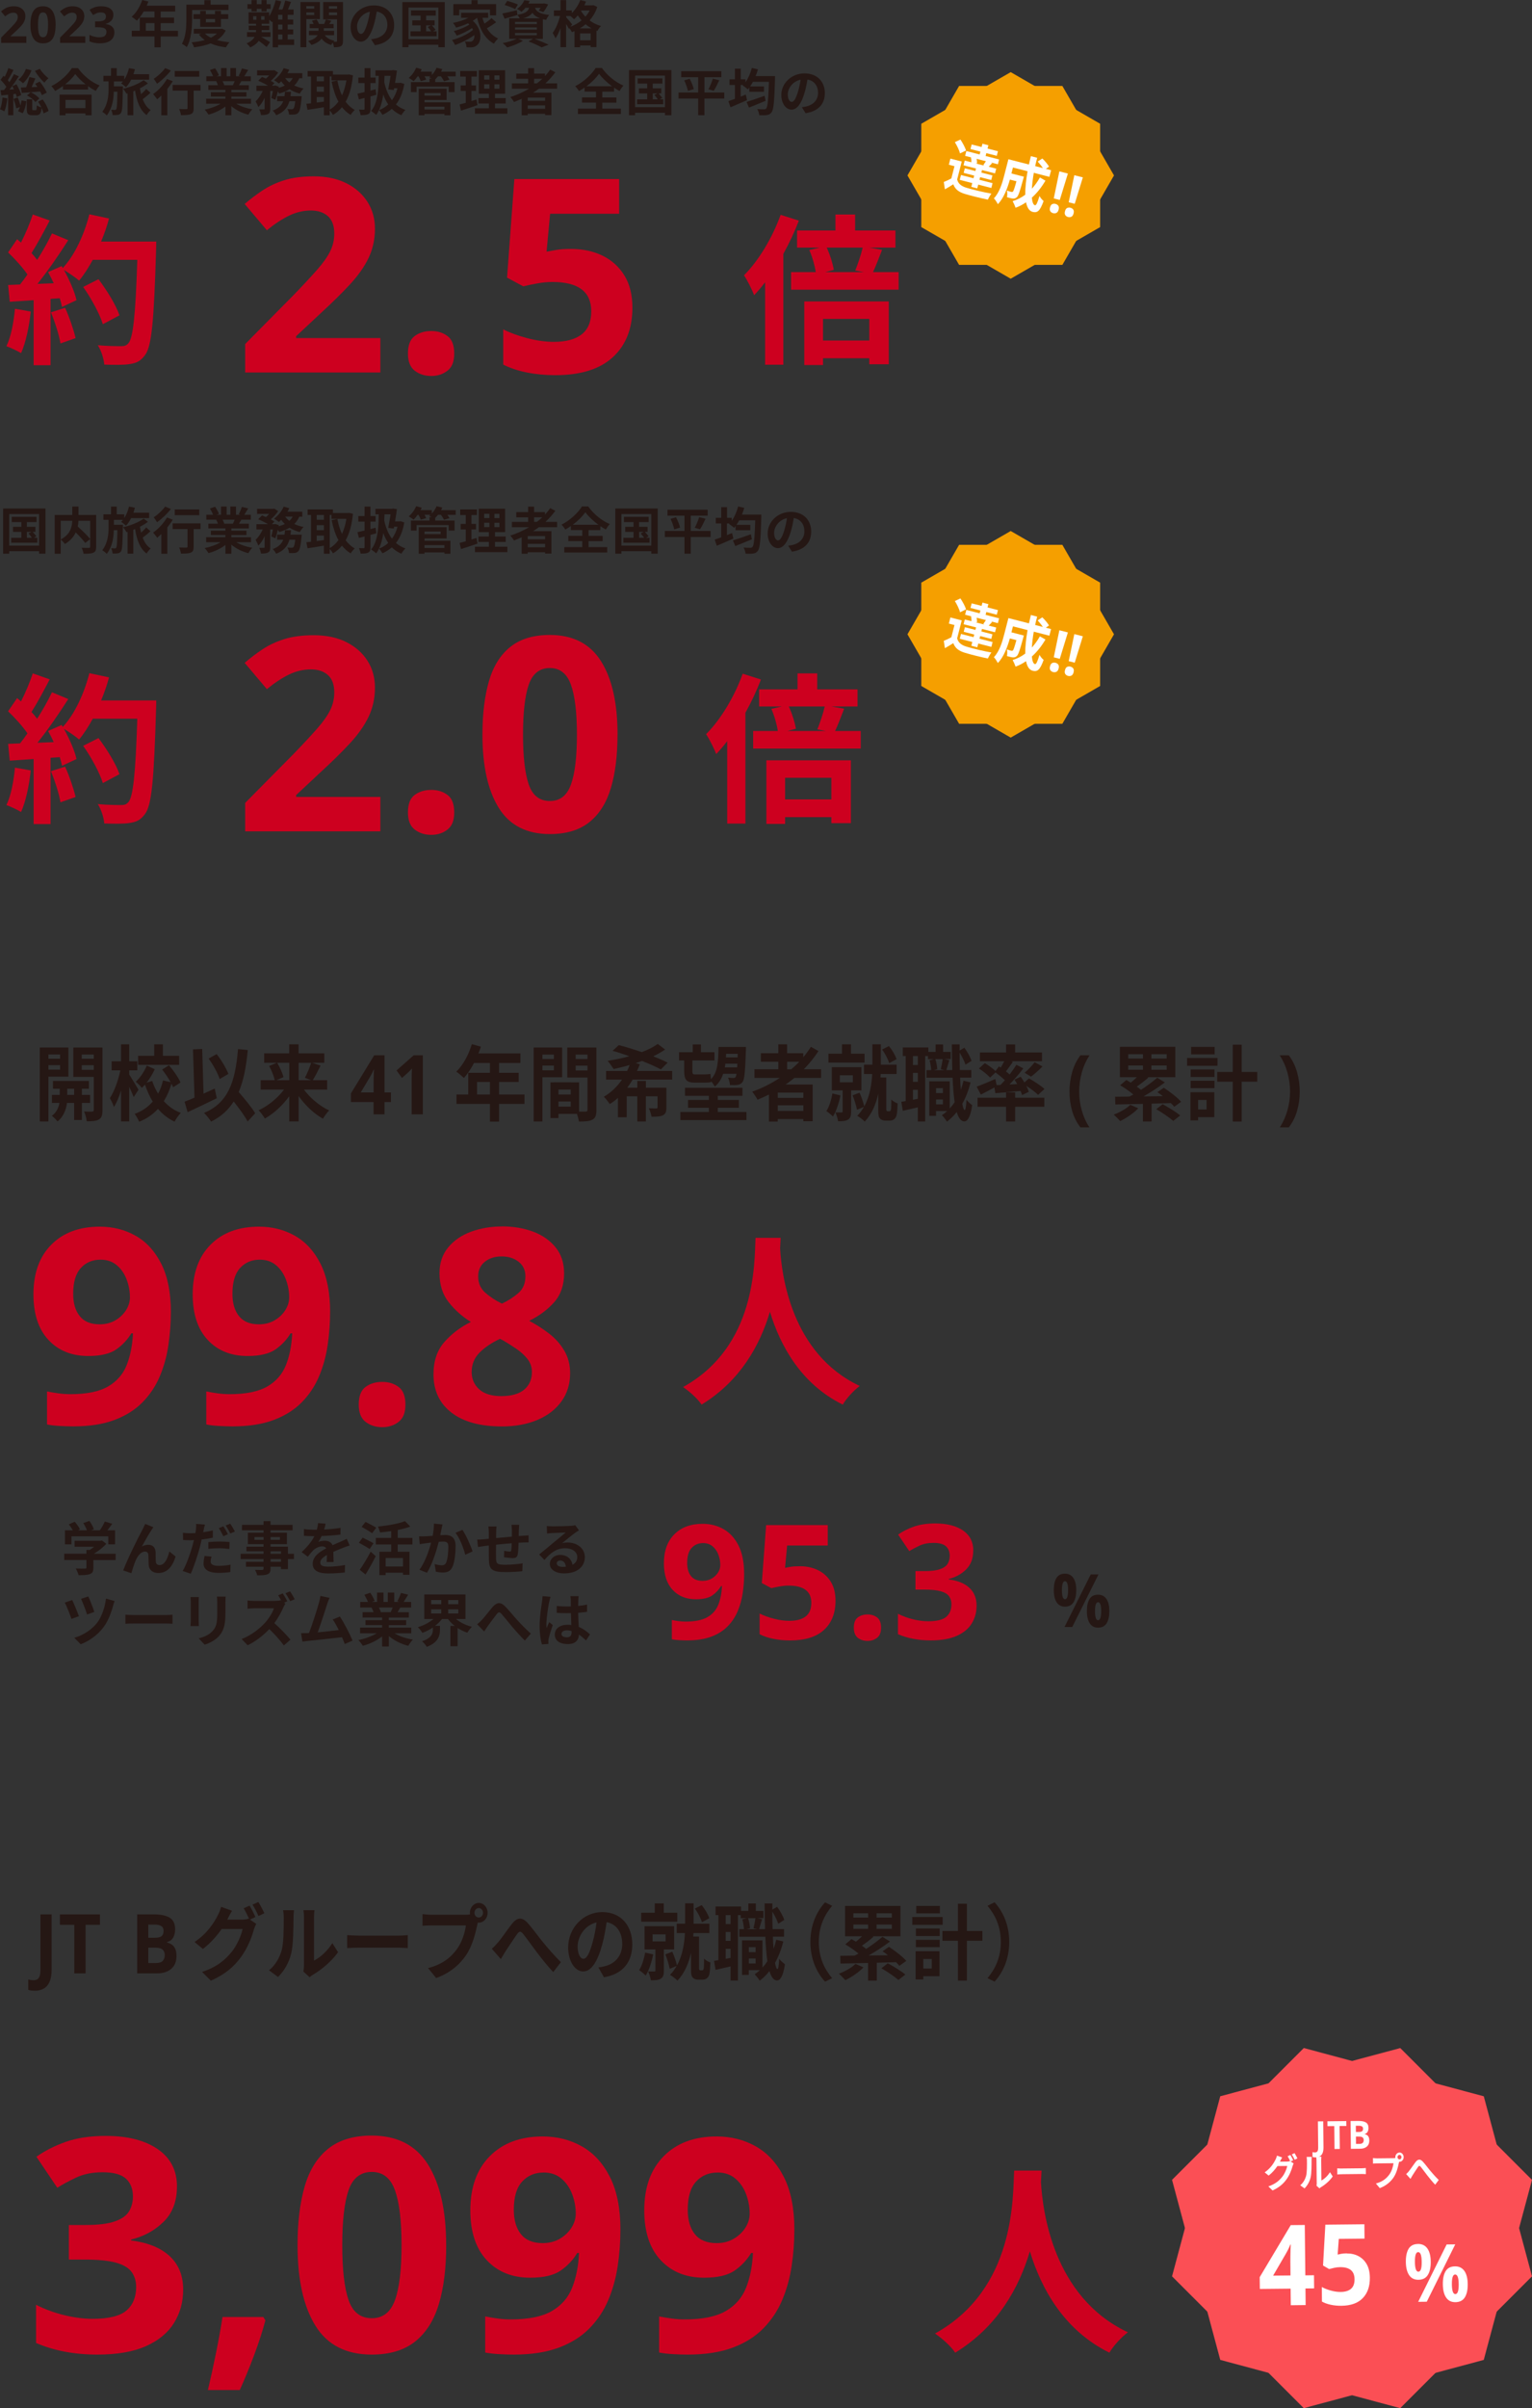 <?xml version="1.0" encoding="UTF-8"?><svg id="_レイヤー_2" xmlns="http://www.w3.org/2000/svg" viewBox="0 0 450.88 708.47"><rect x="0" y="0" width="450.88" height="708.47" fill="#333333" stroke="none"/><defs><style>.cls-1{fill:#fff;}.cls-2{fill:#fb4f55;}.cls-3{fill:#251714;}.cls-4{fill:#f59f00;}.cls-5{fill:#cd001f;}</style></defs><g id="_レイヤー_2-2"><path class="cls-5" d="m9.05,91.64c-.47,4.46-1.47,9.21-2.85,12.25-1-.62-3.09-1.61-4.32-2.04,1.38-2.8,2.14-7.03,2.52-11.01l4.65.81h0Zm36.93-20.55s0,1.9-.05,2.61c-.62,20.79-1.28,28.29-3.28,30.81-1.33,1.8-2.56,2.33-4.56,2.61-1.71.28-4.65.24-7.41.14-.1-1.61-.85-4.08-1.9-5.7,2.99.28,5.7.28,6.98.28.9,0,1.42-.19,1.99-.81,1.42-1.47,2.14-8.4,2.66-24.59h-13.1c-1.28,2.33-2.61,4.42-4.03,6.12-.95-.85-3.04-2.28-4.46-3.13,1.66,2.99,3.18,6.5,3.7,8.88l-4.27,1.99c-.14-.76-.38-1.61-.66-2.56l-2.71.19v19.51h-4.98v-19.13l-7.03.47-.48-4.94,3.51-.14c.71-.9,1.47-1.9,2.18-2.94-1.38-2.04-3.7-4.6-5.7-6.5l2.66-3.89c.38.33.76.66,1.14,1,1.33-2.61,2.66-5.79,3.47-8.26l4.98,1.76c-1.71,3.28-3.66,6.93-5.36,9.59.62.66,1.19,1.38,1.66,1.99,1.71-2.66,3.23-5.41,4.37-7.78l4.79,1.99c-2.66,4.18-5.98,9.02-9.07,12.86l4.79-.19c-.52-1.14-1.09-2.28-1.66-3.28l3.99-1.76.33.57c3.51-3.75,6.31-9.83,7.83-15.81l5.79,1.23c-.62,2.33-1.42,4.6-2.33,6.79h16.19l.03.02Zm-26.82,19.46c1.28,2.8,2.52,6.5,3.09,8.92l-4.46,1.57c-.38-2.42-1.61-6.27-2.8-9.16l4.18-1.33h-.01Zm11.11,4.84c-.9-2.99-3.37-7.55-5.79-10.97l4.51-2.28c2.47,3.28,5.17,7.64,6.17,10.63l-4.89,2.61h0Z"/><path class="cls-5" d="m111.93,109.58h-39.77v-8.37l14.26-14.42c2.87-2.97,5.18-5.46,6.93-7.45s3.03-3.8,3.83-5.42c.8-1.62,1.2-3.36,1.2-5.22,0-2.28-.62-3.98-1.87-5.1-1.25-1.12-2.94-1.67-5.06-1.67s-4.3.51-6.38,1.51c-2.07,1.01-4.25,2.44-6.53,4.3l-6.53-7.73c1.59-1.38,3.32-2.7,5.18-3.94,1.86-1.25,4-2.26,6.42-3.03s5.33-1.16,8.73-1.16c3.72,0,6.92.68,9.6,2.03s4.75,3.19,6.22,5.5c1.46,2.31,2.19,4.93,2.19,7.85,0,3.14-.63,6-1.87,8.61-1.25,2.6-3.06,5.18-5.42,7.73s-5.22,5.37-8.57,8.45l-7.33,6.85v.56h24.78v10.12h-.01Z"/><path class="cls-5" d="m120.06,104c0-2.44.66-4.16,1.99-5.14,1.33-.98,2.95-1.47,4.86-1.47s3.45.49,4.78,1.47,1.99,2.7,1.99,5.14-.66,4.02-1.99,5.06-2.92,1.55-4.78,1.55-3.53-.52-4.86-1.55c-1.33-1.04-1.99-2.72-1.99-5.06Z"/><path class="cls-5" d="m168.11,73.24c3.45,0,6.53.67,9.24,1.99,2.71,1.33,4.85,3.27,6.42,5.82,1.57,2.55,2.35,5.71,2.35,9.48,0,6.16-1.91,11.01-5.74,14.54-3.82,3.53-9.48,5.3-16.97,5.3-2.98,0-5.78-.27-8.41-.8s-4.93-1.3-6.89-2.31v-10.36c1.96,1.01,4.33,1.87,7.09,2.59,2.76.72,5.37,1.08,7.81,1.08,3.56,0,6.28-.73,8.17-2.19s2.83-3.73,2.83-6.81c0-5.74-3.8-8.61-11.4-8.61-1.49,0-3.03.15-4.62.44s-2.92.57-3.98.84l-4.78-2.55,2.15-29.01h30.84v10.2h-20.32l-1.04,11.16c.9-.16,1.87-.33,2.91-.52,1.04-.19,2.48-.28,4.34-.28Z"/><path class="cls-5" d="m235.1,64.91c-1.23,3.28-2.8,6.6-4.56,9.78v32.61h-5.36v-24.26c-1.04,1.38-2.14,2.66-3.23,3.8-.52-1.38-2.04-4.51-2.99-5.84,4.27-4.27,8.35-11.01,10.78-17.8l5.36,1.71Zm29.38,15.14v5.17h-31.66v-5.17h7.26c-.28-1.9-1-4.46-1.9-6.5l3.09-.71h-6.69v-5.03h11.3v-4.7h5.79v4.7h11.87v5.03h-7.69l3.75.66c-.95,2.47-1.85,4.84-2.66,6.55h7.55,0Zm-27.77,8.64h24.87v18.47h-5.74v-1.76h-13.62v1.99h-5.51v-18.7h0Zm5.51,5.13v6.36h13.62v-6.36h-13.62Zm1.09-20.98c1,2.14,1.8,4.79,2.09,6.55l-2.52.66h11.35l-2.52-.47c.76-1.9,1.71-4.65,2.18-6.74h-10.59.01Z"/><path class="cls-5" d="m52.08,643.27c0,4.33-1.3,7.77-3.9,10.34-2.6,2.57-5.8,4.32-9.6,5.26v.26c4.97.64,8.77,2.19,11.39,4.65,2.63,2.45,3.94,5.73,3.94,9.82,0,3.62-.89,6.88-2.67,9.77-1.78,2.89-4.53,5.17-8.24,6.84-3.71,1.67-8.49,2.5-14.33,2.5-6.78,0-12.8-1.14-18.06-3.42v-11.22c2.69,1.34,5.49,2.37,8.42,3.07,2.92.7,5.67,1.05,8.24,1.05,4.73,0,8.05-.82,9.95-2.45,1.9-1.64,2.85-3.94,2.85-6.92,0-1.69-.44-3.16-1.31-4.38s-2.41-2.15-4.6-2.76c-2.19-.61-5.25-.92-9.16-.92h-4.73v-10.17h4.82c3.86,0,6.79-.36,8.81-1.1,2.02-.73,3.39-1.72,4.12-2.98s1.1-2.7,1.1-4.34c0-2.22-.69-3.96-2.06-5.22-1.37-1.26-3.67-1.88-6.88-1.88-2.98,0-5.58.53-7.8,1.58s-4.06,2.05-5.52,2.98l-6.14-9.12c2.45-1.75,5.33-3.21,8.63-4.38,3.3-1.17,7.23-1.75,11.79-1.75,6.43,0,11.53,1.3,15.3,3.9,3.77,2.6,5.65,6.27,5.65,11h0Z"/><path class="cls-5" d="m77.5,681.66l.61.96c-.82,3.1-1.91,6.49-3.29,10.17-1.37,3.68-2.79,7.13-4.25,10.34h-9.38c.82-3.45,1.62-7.13,2.41-11.04s1.42-7.39,1.88-10.43h12.02Z"/><path class="cls-5" d="m131.32,660.54c0,6.72-.72,12.48-2.15,17.27-1.43,4.79-3.76,8.47-6.97,11.04s-7.48,3.86-12.8,3.86c-7.54,0-13.06-2.83-16.57-8.5s-5.26-13.56-5.26-23.67c0-6.72.7-12.49,2.1-17.31s3.71-8.52,6.92-11.09,7.48-3.86,12.8-3.86c7.48,0,13,2.83,16.57,8.5,3.56,5.67,5.35,13.59,5.35,23.75h0Zm-30.59,0c0,7.13.61,12.49,1.84,16.08s3.51,5.39,6.84,5.39,5.55-1.78,6.84-5.35c1.28-3.56,1.93-8.94,1.93-16.13s-.64-12.5-1.93-16.13c-1.29-3.62-3.56-5.43-6.84-5.43s-5.61,1.81-6.84,5.43c-1.23,3.62-1.84,9-1.84,16.13h0Z"/><path class="cls-5" d="m182.59,655.98c0,3.57-.26,7.12-.79,10.65-.53,3.54-1.45,6.87-2.76,9.99-1.31,3.13-3.16,5.9-5.52,8.33-2.37,2.43-5.38,4.33-9.03,5.7s-8.08,2.06-13.28,2.06c-1.23,0-2.66-.04-4.29-.13-1.64-.09-3.01-.25-4.12-.48v-10.61c1.17.23,2.4.44,3.68.61,1.28.18,2.57.26,3.86.26,5.2,0,9.22-.82,12.05-2.45,2.83-1.64,4.83-3.93,6-6.88s1.84-6.35,2.02-10.21h-.53c-1.23,2.05-2.85,3.77-4.86,5.17-2.02,1.4-5.01,2.1-8.98,2.1-5.32,0-9.58-1.72-12.8-5.17-3.21-3.45-4.82-8.33-4.82-14.64,0-6.78,1.91-12.1,5.74-15.95,3.83-3.86,9.01-5.79,15.56-5.79,4.26,0,8.12.98,11.57,2.94s6.19,4.97,8.24,9.03c2.04,4.06,3.07,9.22,3.07,15.47h-.01Zm-22.61-16.83c-2.57,0-4.68.89-6.31,2.67-1.64,1.78-2.45,4.54-2.45,8.28,0,3.04.7,5.43,2.1,7.19,1.4,1.75,3.54,2.63,6.4,2.63,1.93,0,3.62-.44,5.08-1.31,1.46-.88,2.6-1.97,3.42-3.29.82-1.31,1.23-2.67,1.23-4.08,0-1.93-.35-3.83-1.05-5.7s-1.75-3.4-3.16-4.6c-1.4-1.2-3.16-1.8-5.26-1.8h0Z"/><path class="cls-5" d="m233.78,655.98c0,3.57-.26,7.12-.79,10.65-.53,3.54-1.45,6.87-2.76,9.99-1.31,3.13-3.16,5.9-5.52,8.33-2.37,2.43-5.38,4.33-9.03,5.7s-8.08,2.06-13.28,2.06c-1.23,0-2.66-.04-4.29-.13-1.64-.09-3.01-.25-4.12-.48v-10.61c1.17.23,2.4.44,3.68.61,1.28.18,2.57.26,3.86.26,5.2,0,9.22-.82,12.05-2.45,2.83-1.64,4.83-3.93,6-6.88s1.84-6.35,2.02-10.21h-.53c-1.23,2.05-2.85,3.77-4.86,5.17-2.02,1.4-5.01,2.1-8.98,2.1-5.32,0-9.58-1.72-12.8-5.17-3.21-3.45-4.82-8.33-4.82-14.64,0-6.78,1.91-12.1,5.74-15.95,3.83-3.86,9.01-5.79,15.56-5.79,4.26,0,8.12.98,11.57,2.94s6.19,4.97,8.24,9.03c2.04,4.06,3.07,9.22,3.07,15.47h-.01Zm-22.61-16.83c-2.57,0-4.68.89-6.31,2.67-1.64,1.78-2.45,4.54-2.45,8.28,0,3.04.7,5.43,2.1,7.19,1.4,1.75,3.54,2.63,6.4,2.63,1.93,0,3.62-.44,5.08-1.31,1.46-.88,2.6-1.97,3.42-3.29.82-1.31,1.23-2.67,1.23-4.08,0-1.93-.35-3.83-1.05-5.7s-1.75-3.4-3.16-4.6c-1.4-1.2-3.16-1.8-5.26-1.8h0Z"/><path class="cls-5" d="m306.54,638.58c-.06.95-.12,2.14-.18,3.39.48,8.2,3.44,33.79,25.6,44.18-2.2,1.66-4.33,4.1-5.46,6-13.42-6.65-20.07-18.89-23.4-29.81-3.21,10.69-9.44,22.15-21.97,29.81-1.25-1.84-3.56-3.98-5.94-5.64,23.7-13.12,22.86-40.09,23.28-47.93h8.08-.01Z"/><path class="cls-3" d="m10.27,585.66c-.42,0-.79-.02-1.12-.07-.32-.05-.6-.11-.83-.19v-3.06c.23.06.48.12.73.17.26.05.53.07.82.07.38,0,.73-.08,1.04-.24s.56-.47.73-.91c.18-.45.26-1.1.26-1.96v-16.26h3.3v16.24c0,1.49-.21,2.69-.62,3.61s-1,1.58-1.74,1.99-1.6.62-2.58.62h0Z"/><path class="cls-3" d="m25.17,580.56h-3.3v-14.29h-4.24v-3.06h11.79v3.06h-4.24v14.29h-.01Z"/><path class="cls-3" d="m40.35,563.2h4.86c2.07,0,3.64.32,4.72.97,1.07.65,1.61,1.79,1.61,3.43,0,.99-.21,1.82-.62,2.5-.42.68-1.01,1.09-1.78,1.24v.12c.51.13.98.34,1.41.62.43.28.77.7,1.02,1.25s.37,1.28.37,2.19c0,1.57-.51,2.8-1.54,3.7s-2.43,1.34-4.19,1.34h-5.84v-17.36h-.02Zm3.3,6.88h1.93c.96,0,1.63-.17,2-.5s.56-.83.56-1.5-.22-1.14-.66-1.43-1.13-.44-2.08-.44h-1.75s0,3.87,0,3.87Zm0,2.92v4.52h2.17c.99,0,1.68-.21,2.08-.64.39-.43.59-1,.59-1.71,0-.65-.2-1.17-.6-1.57-.4-.4-1.13-.6-2.18-.6h-2.06Z"/><path class="cls-3" d="m75.18,563.98l-1.62.75,1.86,1.26c-.24.46-.55,1.14-.72,1.75-.59,2.16-1.84,5.4-3.83,8.09-2.08,2.84-4.7,5.06-8.82,6.88l-2.58-2.58c4.46-1.48,6.89-3.6,8.82-6.03,1.49-1.87,2.76-4.81,3.11-6.61h-6.15c-1.47,2.11-3.37,4.25-5.54,5.88l-2.45-2.04c3.83-2.58,5.75-5.74,6.83-7.83.33-.58.79-1.7.98-2.53l3.22,1.17c-.52.85-1.09,1.94-1.33,2.48-.02.05-.04.07-.07.12h4.38c.68,0,1.42-.12,1.9-.29l.15.1c-.44-.97-1.05-2.26-1.6-3.14l1.73-.78c.55.88,1.33,2.43,1.73,3.33v.02Zm2.63-1.12l-1.73.83c-.46-1.02-1.16-2.43-1.77-3.35l1.73-.78c.57.9,1.38,2.46,1.77,3.31h0Z"/><path class="cls-3" d="m82.88,573.85c.61-2.09.63-6.68.63-9.63,0-.97-.07-1.63-.2-2.24h3.22c-.02.12-.15,1.19-.15,2.21,0,2.87-.07,8-.66,10.45-.66,2.75-2.03,5.13-3.89,6.98l-2.67-1.97c1.93-1.51,3.11-3.74,3.72-5.81h0Zm6.59,4.38v-14.17c0-1.09-.15-2.02-.17-2.09h3.26c-.02.07-.15,1.02-.15,2.11v12.71c1.77-.85,3.94-2.77,5.4-5.13l1.68,2.67c-1.82,2.62-4.97,5.25-7.42,6.64-.48.29-.74.53-.94.73l-1.84-1.68c.09-.46.17-1.14.17-1.8h0Z"/><path class="cls-3" d="m105.7,569.45h11.75c1.03,0,1.99-.1,2.56-.15v3.82c-.53-.02-1.64-.12-2.56-.12h-11.75c-1.25,0-2.71.05-3.52.12v-3.82c.79.07,2.38.15,3.52.15Z"/><path class="cls-3" d="m140.91,559.83c1.42,0,2.6,1.31,2.6,2.92s-1.18,2.89-2.6,2.89c-.09,0-.2,0-.28-.02-.07.27-.11.51-.18.73-.5,2.38-1.44,6.15-3.28,8.85-1.97,2.92-4.9,5.32-8.8,6.73l-2.39-2.92c4.33-1.12,6.81-3.23,8.58-5.71,1.44-2.02,2.28-4.76,2.56-6.85h-10.17c-1.01,0-2.06.05-2.6.1v-3.43c.63.1,1.88.19,2.6.19h10.13c.31,0,.79-.02,1.25-.1-.02-.15-.04-.29-.04-.46,0-1.6,1.18-2.92,2.63-2.92h-.01Zm0,4.3c.68,0,1.25-.63,1.25-1.39s-.57-1.41-1.25-1.41-1.27.63-1.27,1.41.57,1.39,1.27,1.39Z"/><path class="cls-3" d="m146.6,571.42c1.01-1.17,2.69-3.67,4.05-5.42,1.53-1.92,2.95-2.09,4.55-.36,1.49,1.6,3.24,4.11,4.53,5.66,1.4,1.7,3.26,3.89,5.34,5.96l-2.25,2.92c-1.58-1.65-3.44-4.01-4.81-5.81-1.36-1.8-3-4.11-4.03-5.4-.77-.95-1.18-.83-1.82.07-.88,1.22-2.43,3.62-3.37,5.01-.5.8-1.01,1.68-1.38,2.31l-2.67-3.04c.66-.56,1.2-1.12,1.86-1.9Z"/><path class="cls-3" d="m177.75,581.7l-1.64-2.89c.83-.1,1.44-.24,2.03-.39,2.8-.73,4.99-2.97,4.99-6.51,0-3.35-1.64-5.86-4.59-6.42-.31,2.07-.68,4.3-1.31,6.59-1.31,4.91-3.19,7.92-5.58,7.92s-4.44-2.97-4.44-7.07c0-5.62,4.38-10.4,10.04-10.4s8.84,4.18,8.84,9.48-2.82,8.75-8.34,9.7h0Zm-6.02-5.44c.92,0,1.77-1.53,2.67-4.81.5-1.8.92-3.86,1.16-5.88-3.61.83-5.56,4.38-5.56,7.05,0,2.45.88,3.65,1.73,3.65h0Z"/><path class="cls-3" d="m192.24,574.99c-.46,2.31-1.25,4.69-2.21,6.22-.42-.46-1.38-1.24-1.93-1.6.83-1.29,1.44-3.23,1.77-5.18l2.36.56h0Zm7.09-9.65h-10.63v-2.62h4v-2.75h2.65v2.75h3.98v2.62h0Zm-3.94,8.19v6.22c0,1.22-.2,1.94-.94,2.38-.72.44-1.64.46-2.91.46-.09-.78-.46-1.87-.77-2.6.72.02,1.53.02,1.77.02.26,0,.35-.07.35-.34v-6.15h-3.19v-6.83h8.71v6.83h-3.02Zm-3.33-2.38h3.83v-2.07h-3.83v2.07Zm14.51,8.53c.13,0,.31-.05.37-.15.09-.1.18-.32.2-.56.04-.46.09-1.53.07-2.75.44.46,1.25.92,1.86,1.14-.04,1.31-.13,2.75-.28,3.33-.13.63-.37,1-.74,1.31-.33.27-.83.41-1.33.41h-1.27c-.59,0-1.2-.19-1.58-.63-.39-.44-.5-.9-.5-2.46v-4.81c-.66,2.99-1.84,5.91-3.98,8.19-.5-.54-1.55-1.34-2.21-1.7.79-.8,1.44-1.68,1.97-2.63l-2.04.85c-.2-1.14-.77-2.94-1.29-4.25l2.04-.78c.57,1.24,1.12,2.89,1.38,4.04,1.66-2.99,2.19-6.51,2.34-9.53h-2.41v-2.75h2.47v-6h2.49v6h4.64v2.75h-4.68c-.02.34-.04.68-.07,1.02h1.71v9.41c0,.12.02.29.09.36.09.12.22.17.35.17h.42l-.02.02Zm.02-14.17c-.33-1.12-1.18-2.82-2.1-4.01l2.01-1.02c.98,1.14,1.88,2.72,2.25,3.86l-2.17,1.17h.01Z"/><path class="cls-3" d="m230.53,571.2c-.59,2.33-1.4,4.42-2.43,6.25.2,1.17.44,1.82.7,1.85.26,0,.44-1.12.53-3.04.37.58,1.31,1.34,1.68,1.6-.55,3.94-1.58,4.79-2.32,4.79-.98-.02-1.71-1-2.23-2.77-.85,1.09-1.82,2.04-2.87,2.84-.28-.49-1.03-1.43-1.49-1.9.55-.36,1.07-.78,1.55-1.22h-3.28v1.41h-1.99v-10.16h6.02v8c.52-.56,1.01-1.19,1.44-1.87-.28-1.97-.48-4.4-.59-7.19h-7.68v-2.24h1.38c-.04-.8-.22-1.99-.48-2.89l1.27-.34h-1.73v-.9h-.83v19.25h-2.17v-4.16c-1.55.36-3.11.73-4.42,1.02l-.44-2.65c.39-.05.83-.12,1.29-.22v-13.25h-.85v-2.53h7.51v1.31h2.14v-2.19h2.21v2.19h2.23v2.11h-1.88l1.49.32c-.33,1.05-.63,2.14-.88,2.92h1.75c-.07-2.31-.11-4.86-.13-7.56h2.28v1.82l1.4-.83c.9,1.19,1.75,2.77,2.12,3.86l-1.79,1.12c-.31-.97-1.01-2.41-1.73-3.55,0,1.8.02,3.5.07,5.13h3.37v2.24h-3.28c.04,1.29.11,2.48.2,3.57.31-.85.57-1.75.79-2.67l2.08.51v.02Zm-15.51-7.78h-1.44v2.63h1.44v-2.63Zm0,4.96h-1.44v2.62h1.44v-2.62Zm0,7.61v-2.65h-1.44v2.94l1.44-.29Zm5.14-11.67c.33.92.53,2.16.57,2.97l-.98.27h3.13l-1.12-.27c.22-.85.46-2.09.57-2.97h-2.17Zm.22,8.53v1.46h2.01v-1.46h-2.01Zm2.01,4.79v-1.46h-2.01v1.46h2.01Z"/><path class="cls-3" d="m242.82,559.66l2.08,1.02c-2.19,2.62-3.92,5.98-3.92,10.65s1.73,8.02,3.92,10.65l-2.08,1.02c-2.36-2.58-4.31-6.47-4.31-11.67s1.95-9.09,4.31-11.67h0Z"/><path class="cls-3" d="m254.11,578.79c-1.36,1.46-3.52,2.89-5.32,3.77-.46-.51-1.36-1.46-1.9-1.9,1.79-.68,3.74-1.75,4.88-2.89l2.34,1.02Zm10.59-.44c-.26-.34-.61-.71-1.01-1.09-1.88.05-3.79.12-5.65.17v5.25h-2.56v-5.18c-3.06.07-5.91.12-8.12.17l-.07-2.28c1.23,0,2.65-.02,4.22-.05.37-.17.74-.39,1.14-.61-1.09-.92-2.6-1.97-3.87-2.7l1.82-1.56c.42.24.85.51,1.31.78.61-.49,1.23-1.05,1.79-1.6h-4.99v-8.94h16.3v8.94h-8.18l.24.12c-1.09.97-2.34,1.92-3.41,2.65.46.32.88.63,1.25.95,1.79-1.17,3.52-2.46,4.79-3.57l2.23,1.39c-1.88,1.43-4.14,2.89-6.28,4.11l5.69-.07c-.52-.44-1.07-.83-1.6-1.17l1.88-1.31c1.75,1.14,3.98,2.84,5.1,4.13l-2.03,1.48h0Zm-13.54-14.2h4.33v-1.26h-4.33v1.26Zm0,3.31h4.33v-1.26h-4.33v1.26Zm11.31-4.57h-4.49v1.26h4.49v-1.26Zm0,3.31h-4.49v1.26h4.49v-1.26Zm-1.18,11.4c1.64.88,3.94,2.28,5.16,3.31l-2.04,1.6c-1.07-.95-3.3-2.48-5.01-3.45l1.88-1.46h.01Z"/><path class="cls-3" d="m277.44,566.27h-8.95v-2.29h8.95v2.29Zm-.94,15.12h-4.77v.95h-2.25v-8.29h7.02v7.34h0Zm-6.96-14.03h7.02v2.21h-7.02v-2.21Zm0,3.33h7.02v2.16h-7.02v-2.16Zm7.07-7.78h-6.94v-2.19h6.94v2.19Zm-4.88,13.42v2.8h2.49v-2.8h-2.49Zm17.4-5.37h-4.57v11.72h-2.63v-11.72h-4.57v-2.87h4.57v-8.02h2.63v8.02h4.57v2.87Z"/><path class="cls-3" d="m292.71,582.99l-2.08-1.02c2.19-2.62,3.92-5.98,3.92-10.65s-1.73-8.02-3.92-10.65l2.08-1.02c2.36,2.58,4.31,6.47,4.31,11.67s-1.95,9.09-4.31,11.67h0Z"/><path class="cls-5" d="m50.28,386c0,3.26-.24,6.51-.72,9.75s-1.32,6.29-2.53,9.15c-1.2,2.86-2.89,5.41-5.06,7.62-2.17,2.22-4.92,3.96-8.27,5.22-3.34,1.26-7.4,1.89-12.16,1.89-1.12,0-2.44-.04-3.93-.12-1.5-.08-2.76-.23-3.77-.44v-9.71c1.07.21,2.19.4,3.37.56,1.18.16,2.35.24,3.53.24,4.76,0,8.44-.75,11.04-2.25,2.59-1.5,4.43-3.6,5.5-6.3,1.07-2.7,1.69-5.82,1.85-9.35h-.48c-1.12,1.87-2.61,3.45-4.45,4.74-1.85,1.28-4.59,1.93-8.23,1.93-4.87,0-8.78-1.58-11.72-4.74-2.94-3.16-4.41-7.62-4.41-13.4,0-6.21,1.75-11.08,5.26-14.61,3.5-3.53,8.25-5.3,14.25-5.3,3.91,0,7.44.9,10.59,2.69,3.16,1.79,5.67,4.55,7.54,8.27,1.87,3.72,2.81,8.44,2.81,14.17h0Zm-20.71-15.41c-2.35,0-4.28.82-5.78,2.45s-2.25,4.16-2.25,7.58c0,2.78.64,4.98,1.93,6.58,1.28,1.61,3.24,2.41,5.86,2.41,1.77,0,3.32-.4,4.66-1.2,1.34-.8,2.38-1.81,3.13-3.01s1.12-2.45,1.12-3.73c0-1.77-.32-3.5-.96-5.22-.64-1.71-1.6-3.12-2.89-4.21-1.28-1.1-2.89-1.65-4.82-1.65h0Z"/><path class="cls-5" d="m97.15,386c0,3.26-.24,6.51-.72,9.75s-1.32,6.29-2.53,9.15c-1.2,2.86-2.89,5.41-5.06,7.62-2.17,2.22-4.92,3.96-8.27,5.22-3.34,1.26-7.4,1.89-12.16,1.89-1.12,0-2.44-.04-3.93-.12-1.5-.08-2.76-.23-3.77-.44v-9.71c1.07.21,2.19.4,3.37.56s2.35.24,3.53.24c4.76,0,8.44-.75,11.04-2.25,2.59-1.5,4.43-3.6,5.5-6.3,1.07-2.7,1.69-5.82,1.85-9.35h-.48c-1.12,1.87-2.61,3.45-4.45,4.74-1.85,1.28-4.59,1.93-8.23,1.93-4.87,0-8.78-1.58-11.72-4.74-2.94-3.16-4.41-7.62-4.41-13.4,0-6.21,1.75-11.08,5.26-14.61,3.5-3.53,8.25-5.3,14.25-5.3,3.91,0,7.44.9,10.59,2.69,3.16,1.79,5.67,4.55,7.54,8.27s2.81,8.44,2.81,14.17h0Zm-20.71-15.41c-2.35,0-4.28.82-5.78,2.45s-2.25,4.16-2.25,7.58c0,2.78.64,4.98,1.93,6.58,1.28,1.61,3.24,2.41,5.86,2.41,1.77,0,3.32-.4,4.66-1.2,1.34-.8,2.38-1.81,3.13-3.01s1.12-2.45,1.12-3.73c0-1.77-.32-3.5-.96-5.22-.64-1.71-1.6-3.12-2.89-4.21-1.28-1.1-2.89-1.65-4.82-1.65h0Z"/><path class="cls-5" d="m105.58,413.21c0-2.46.67-4.19,2.01-5.18,1.34-.99,2.97-1.48,4.9-1.48s3.48.5,4.82,1.48c1.34.99,2.01,2.72,2.01,5.18s-.67,4.05-2.01,5.1c-1.34,1.04-2.94,1.56-4.82,1.56s-3.56-.52-4.9-1.56c-1.34-1.04-2.01-2.74-2.01-5.1Z"/><path class="cls-5" d="m147.72,360.8c3.32,0,6.35.51,9.11,1.52,2.75,1.02,4.98,2.56,6.66,4.62,1.69,2.06,2.53,4.61,2.53,7.67,0,3.48-.98,6.31-2.93,8.51-1.95,2.19-4.4,4.01-7.34,5.46,2.03,1.07,3.97,2.31,5.82,3.73s3.34,3.09,4.49,5.02c1.15,1.93,1.73,4.15,1.73,6.66,0,3.16-.84,5.91-2.53,8.27s-4.04,4.17-7.06,5.46c-3.02,1.28-6.52,1.93-10.47,1.93-6.42,0-11.38-1.36-14.89-4.09s-5.26-6.47-5.26-11.24c0-3.91,1.07-7.08,3.21-9.51,2.14-2.43,4.74-4.4,7.79-5.9-2.57-1.6-4.75-3.54-6.54-5.82-1.79-2.27-2.69-5.12-2.69-8.55,0-3,.86-5.52,2.57-7.58s3.97-3.6,6.78-4.62,5.82-1.52,9.03-1.52v-.02Zm-8.91,42.78c0,2.09.73,3.8,2.21,5.14,1.47,1.34,3.65,2.01,6.54,2.01s5.24-.64,6.74-1.93c1.5-1.28,2.25-3,2.25-5.14,0-1.44-.43-2.71-1.28-3.81-.86-1.1-1.93-2.09-3.21-2.97-1.28-.88-2.57-1.7-3.85-2.45l-1.04-.56c-2.52,1.18-4.53,2.54-6.06,4.09-1.52,1.55-2.29,3.42-2.29,5.62h-.01Zm8.83-33.95c-1.98,0-3.63.52-4.94,1.57-1.31,1.04-1.97,2.48-1.97,4.29,0,1.98.69,3.59,2.09,4.82,1.39,1.23,3.02,2.3,4.9,3.21,1.82-.85,3.42-1.89,4.82-3.09,1.39-1.2,2.09-2.85,2.09-4.94,0-1.82-.67-3.25-2.01-4.29s-3-1.57-4.98-1.57Z"/><path class="cls-5" d="m229.75,364.18c-.05.87-.11,1.96-.16,3.1.44,7.5,3.15,30.94,23.44,40.46-2.01,1.52-3.97,3.75-5,5.49-12.29-6.09-18.38-17.29-21.43-27.3-2.94,9.79-8.65,20.28-20.12,27.3-1.14-1.69-3.26-3.64-5.44-5.17,21.7-12.02,20.94-36.71,21.32-43.89h7.4-.01Z"/><path class="cls-3" d="m14.25,316.77v13.17h-2.54v-21.78h8.42v8.6h-5.89,0Zm0-6.54v1.24h3.44v-1.24h-3.44Zm3.44,4.45v-1.31h-3.44v1.31h3.44Zm6.41,9.8v5.01h-2.28v-5.01h-2.1c-.22,1.68-.94,4.04-2.8,5.44-.37-.51-1.16-1.26-1.66-1.65,1.4-.97,2.01-2.55,2.23-3.79h-2.21v-2.36h2.3v-1.82h-1.99v-2.29h10.57v2.29h-2.06v1.82h2.41v2.36h-2.41Zm-2.28-2.36v-1.82h-2.03v1.82h2.03Zm8.34,4.45c0,1.48-.24,2.29-1.03,2.75-.79.49-1.93.56-3.59.56-.09-.8-.44-2.11-.79-2.87.98.05,2.06.05,2.39.02.35,0,.46-.15.46-.49v-9.72h-6.02v-8.65h8.58s0,18.4,0,18.4Zm-6.1-16.33v1.24h3.54v-1.24s-3.54,0-3.54,0Zm3.54,4.5v-1.36h-3.54v1.36h3.54Z"/><path class="cls-3" d="m39.34,322.77c-.28-.78-.81-1.94-1.31-3.04v10.18h-2.41v-9.09c-.59,1.9-1.31,3.65-2.1,4.86-.22-.8-.79-1.92-1.18-2.62,1.29-1.94,2.49-5.27,3.08-8.17h-2.56v-2.67h2.76v-4.98h2.41v4.98h2.38v2.67h-2.38v1.24c.61.9,2.34,3.79,2.73,4.47l-1.42,2.16h0Zm11.6-2.89c-.13-.32-.28-.68-.48-1.05-.55,1.87-1.29,3.6-2.25,5.13,1.38,1.51,3.04,2.72,4.99,3.45-.59.61-1.42,1.77-1.82,2.58-1.9-.88-3.52-2.16-4.88-3.77-1.47,1.6-3.28,2.89-5.54,3.79-.26-.66-.9-1.75-1.33-2.31,2.23-.8,3.98-2.07,5.32-3.62-.92-1.48-1.66-3.16-2.28-4.98-.31.34-.63.66-.94.95-.37-.53-1.2-1.36-1.77-1.82,1.31-1.17,2.54-3.04,3.24-4.74l2.34,1.07c-.63,1.41-1.49,2.82-2.41,3.96l1.66-.51c.44,1.34,1.03,2.6,1.75,3.74.63-1.19,1.12-2.5,1.42-3.89l2.25.51c-.68-1.24-1.62-2.6-2.49-3.72l2.01-1.26c1.31,1.53,2.78,3.6,3.39,5.08l-2.19,1.41h.01Zm1.79-6.61h-12.08v-2.65h4.73v-3.38h2.56v3.38h4.79v2.65Z"/><path class="cls-3" d="m63.81,323.09c-2.89,1.43-6.13,2.97-8.6,4.11l-.88-3.09c.83-.32,1.82-.7,2.91-1.19l-.44-14.2,2.71-.12.39,13.15c1.09-.51,2.21-1.02,3.3-1.51l.59,2.84h.02Zm9.06,6.83c-.83-1.58-2.47-3.82-4.09-5.86-1.6,2.53-3.76,4.47-6.65,5.91-.37-.63-1.44-1.94-2.08-2.55,6.94-2.92,9.19-8.8,10-18.79l2.87.29c-.46,4.98-1.25,9.04-2.67,12.35,1.82,2.09,3.85,4.55,4.86,6.25l-2.23,2.41h0Zm-8.21-12.47c-.55-1.68-1.95-4.23-3.26-6.03l2.36-1.31c1.42,1.77,2.8,4.16,3.46,5.83,0,0-2.56,1.51-2.56,1.51Z"/><path class="cls-3" d="m89.45,320.56c1.88,2.53,4.68,4.86,7.42,6.13-.59.58-1.42,1.73-1.82,2.43-2.63-1.46-5.19-3.89-7.16-6.66v7.46h-2.76v-7.41c-1.99,2.72-4.55,5.1-7.18,6.56-.42-.71-1.23-1.85-1.84-2.43,2.76-1.26,5.58-3.57,7.48-6.08h-6.87v-2.77h4.14c-.24-1.17-.94-2.87-1.64-4.18l2.25-.95h-3.72v-2.77h7.37v-2.65h2.76v2.65h7.57v2.77h-3.63l2.52.83c-.77,1.58-1.6,3.21-2.3,4.3h4.24v2.77h-6.85.02Zm-7.88-7.9c.77,1.31,1.58,3.04,1.86,4.23l-2.08.9h3.79v-5.13h-3.57Zm6.32,0v5.13h3.68l-1.84-.7c.63-1.19,1.42-3.01,1.86-4.42h-3.7Z"/><path class="cls-3" d="m115.05,324.23h-1.88v3.6h-3.22v-3.6h-6.67v-2.55l6.85-11.21h3.04v10.92h1.88v2.84h0Zm-5.1-2.84v-2.94c0-.37,0-.83.02-1.36.01-.54.03-1.03.05-1.5.02-.46.04-.77.05-.91h-.09c-.13.32-.27.64-.43.95-.15.31-.32.62-.51.95l-2.87,4.81h3.78Z"/><path class="cls-3" d="m124.45,327.83h-3.3v-10.04c0-.41,0-.95.02-1.64.01-.69.04-1.29.07-1.81-.07.1-.23.27-.47.52s-.46.47-.67.67l-1.79,1.6-1.6-2.21,5.03-4.45h2.71v17.36h0Z"/><path class="cls-3" d="m154.36,324.77h-7.48v5.2h-2.69v-5.2h-9.85v-2.77h3.46v-6.39h6.39v-2.89h-4.68c-.9,1.73-1.95,3.28-2.98,4.42-.5-.49-1.62-1.46-2.25-1.87,1.97-1.85,3.65-4.96,4.59-8.09l2.65.75c-.2.68-.44,1.34-.72,1.99h12.36v2.8h-6.28v2.89h5.78v2.7h-5.78v3.69h7.48v2.77Zm-10.17-2.77v-3.69h-3.79v3.69h3.79Z"/><path class="cls-3" d="m159.64,316.94v13h-2.58v-21.78h8.38v8.77h-5.8Zm0-6.68v1.29h3.37v-1.29h-3.37Zm3.37,4.62v-1.39h-3.37v1.39h3.37Zm12.52,11.64c0,1.56-.28,2.41-1.16,2.87-.85.49-2.12.56-4,.56-.07-.61-.31-1.51-.57-2.26h-5.43v1.24h-2.36v-10.5h1.07v-.02l7.35.02v8.6c.85.02,1.66.02,1.95,0,.39,0,.52-.15.52-.53v-9.5h-5.95v-8.82h8.58v18.35h0Zm-7.55-5.98h-3.61v1.46h3.61v-1.46Zm0,5.03v-1.51h-3.61v1.51h3.61Zm1.44-15.31v1.29h3.48v-1.29h-3.48Zm3.48,4.67v-1.43h-3.48v1.43h3.48Z"/><path class="cls-3" d="m186.2,317.62c-.48.83-1.01,1.6-1.58,2.38h2.95v-1.99h2.52v1.99h6.04v5.76c0,1.29-.22,1.94-1.03,2.36-.81.39-1.88.41-3.35.41-.11-.78-.46-1.77-.79-2.48.88.05,1.88.05,2.17.05s.39-.1.39-.36v-3.21h-3.44v7.41h-2.52v-7.41h-3.11v6.17h-2.58v-5.71c-.77.7-1.55,1.31-2.43,1.82-.39-.61-1.18-1.63-1.73-2.16,2.14-1.22,3.94-3.01,5.36-5.03h-4.7v-2.53h6.19c.28-.58.55-1.19.74-1.77-1.6.49-3.19.85-4.7,1.19-.42-.63-1.23-1.85-1.77-2.41,2.1-.34,4.31-.78,6.39-1.36-1.71-.61-3.39-1.17-4.92-1.6l1.82-1.68c2.01.53,4.42,1.26,6.76,2.07,1.84-.68,3.46-1.51,4.7-2.41l2.17,1.65c-1.03.7-2.23,1.39-3.5,1.99,1.62.63,3.08,1.26,4.24,1.87l-1.99,1.99c-1.38-.75-3.35-1.63-5.56-2.5-.59.22-1.2.44-1.84.63l1.2.36c-.24.68-.52,1.31-.83,1.97h10.35v2.53h-11.64.02Z"/><path class="cls-3" d="m201.38,311.98h-1.53v-2.43h4.03v-2.28h2.41v2.28h3.98v2.43h-6.5v3.16c0,.68.13.95.68.95h2.87c.55,0,1.38-.05,1.77-.17.04.44.09,1.02.15,1.56,2.01-1.97,2.14-5.13,2.23-9.48h8.07s0,.73-.02,1.02c-.2,6.17-.42,8.46-.94,9.24-.42.61-.88.8-1.47.9-.52.1-1.38.1-2.28.07-.02-.63-.26-1.6-.57-2.19.7.07,1.29.1,1.62.1.26,0,.46-.07.61-.29.11-.15.2-.44.26-.95h-3.92c-.5,1.53-1.27,2.8-2.47,3.77-.2-.46-.66-1.09-1.07-1.56l.02.22c-.42.15-1.23.17-1.95.17h-2.95c-2.41,0-3.04-.88-3.04-3.4v-3.11h.01Zm18.31,15.17v2.38h-19.45v-2.38h8.38v-1.24h-6.13v-2.31h6.13v-1.22h-7.02v-2.36h16.91v2.36h-7.26v1.22h6.21v2.31h-6.21v1.24h8.45-.01Zm-2.74-13.13c.02-.34.04-.7.07-1.09h-3.54c-.04.36-.09.73-.15,1.09h3.63-.01Zm-3.24-3.99c-.02.36-.04.71-.07,1.05h3.44l.04-1.05h-3.41,0Z"/><path class="cls-3" d="m233.79,317.13c-.85.68-1.69,1.31-2.58,1.94h7.96v10.79h-2.74v-.63h-7.53v.73h-2.6v-7.95c-1.09.53-2.23,1.07-3.35,1.53-.31-.63-1.09-1.8-1.58-2.38,2.87-1,5.6-2.38,8.12-4.04h-7.44v-2.55h7.02v-2.21h-5.14v-2.5h5.14v-2.63h2.58v2.63h4.75v1.19c.83-1,1.58-2.02,2.25-3.09l2.23,1.26c-1.25,1.92-2.71,3.72-4.31,5.35h5.08v2.55h-7.88.02Zm2.65,4.3h-7.53v1.56h7.53v-1.56Zm0,5.4v-1.65h-7.53v1.65h7.53Zm-4.77-12.25h1.2c.83-.7,1.62-1.43,2.36-2.21h-3.57v2.21h.01Z"/><path class="cls-3" d="m247.35,322.26c-.46,2.31-1.25,4.69-2.21,6.22-.42-.46-1.38-1.24-1.93-1.6.83-1.29,1.44-3.23,1.77-5.18l2.36.56h0Zm7.09-9.65h-10.63v-2.62h4v-2.75h2.65v2.75h3.98v2.62h0Zm-3.94,8.19v6.22c0,1.22-.2,1.94-.94,2.38-.72.44-1.64.46-2.91.46-.09-.78-.46-1.87-.77-2.6.72.02,1.53.02,1.77.02.26,0,.35-.07.35-.34v-6.15h-3.19v-6.83h8.71v6.83h-3.02Zm-3.33-2.38h3.83v-2.07h-3.83v2.07Zm14.51,8.53c.13,0,.31-.05.37-.15.09-.1.18-.32.2-.56.04-.46.09-1.53.07-2.75.44.46,1.25.92,1.86,1.14-.04,1.31-.13,2.75-.28,3.33-.13.63-.37,1-.74,1.31-.33.27-.83.41-1.33.41h-1.27c-.59,0-1.2-.19-1.58-.63-.39-.44-.5-.9-.5-2.46v-4.81c-.66,2.99-1.84,5.91-3.98,8.19-.5-.54-1.55-1.34-2.21-1.7.79-.8,1.44-1.68,1.97-2.63l-2.04.85c-.2-1.14-.77-2.94-1.29-4.25l2.04-.78c.57,1.24,1.12,2.89,1.38,4.04,1.66-2.99,2.19-6.51,2.34-9.53h-2.41v-2.75h2.47v-6h2.49v6h4.64v2.75h-4.68c-.02.34-.04.68-.07,1.02h1.71v9.41c0,.12.02.29.09.36.09.12.22.17.35.17h.42l-.02.02Zm.02-14.17c-.33-1.12-1.18-2.82-2.1-4.01l2.01-1.02c.98,1.14,1.88,2.72,2.25,3.86l-2.17,1.17h.01Z"/><path class="cls-3" d="m285.64,318.47c-.59,2.33-1.4,4.42-2.43,6.25.2,1.17.44,1.82.7,1.85.26,0,.44-1.12.53-3.04.37.58,1.31,1.34,1.68,1.6-.55,3.94-1.58,4.79-2.32,4.79-.98-.02-1.71-1-2.23-2.77-.85,1.09-1.82,2.04-2.87,2.84-.28-.49-1.03-1.43-1.49-1.9.55-.36,1.07-.78,1.55-1.22h-3.28v1.41h-1.99v-10.16h6.02v8c.52-.56,1.01-1.19,1.44-1.87-.28-1.97-.48-4.4-.59-7.19h-7.68v-2.24h1.38c-.04-.8-.22-1.99-.48-2.89l1.27-.34h-1.73v-.9h-.83v19.25h-2.17v-4.16c-1.55.36-3.11.73-4.42,1.02l-.44-2.65c.39-.05.83-.12,1.29-.22v-13.25h-.85v-2.53h7.51v1.31h2.14v-2.19h2.21v2.19h2.23v2.11h-1.88l1.49.32c-.33,1.05-.63,2.14-.88,2.92h1.75c-.07-2.31-.11-4.86-.13-7.56h2.28v1.82l1.4-.83c.9,1.19,1.75,2.77,2.12,3.86l-1.79,1.12c-.31-.97-1.01-2.41-1.73-3.55,0,1.8.02,3.5.07,5.13h3.37v2.24h-3.28c.04,1.29.11,2.48.2,3.57.31-.85.57-1.75.79-2.67l2.08.51v.02Zm-15.51-7.78h-1.44v2.63h1.44v-2.63Zm0,4.96h-1.44v2.62h1.44v-2.62Zm0,7.61v-2.65h-1.44v2.94l1.44-.29Zm5.14-11.67c.33.92.53,2.16.57,2.97l-.98.27h3.13l-1.12-.27c.22-.85.46-2.09.57-2.97h-2.17Zm.22,8.53v1.46h2.01v-1.46h-2.01Zm2.01,4.79v-1.46h-2.01v1.46h2.01Z"/><path class="cls-3" d="m294.5,319.15c.42-.44.83-.9,1.25-1.36-.79-.75-1.84-1.6-2.76-2.28l-1.6,1.51c-.68-.78-2.12-1.94-3.28-2.67l1.73-1.58c1.01.61,2.34,1.56,3.15,2.31l1.01-1.34.53.34c.35-.58.72-1.26,1.03-1.87h-7.16v-2.58h7.7v-2.36h2.67v2.36h7.9v2.58h-9.06l.48.19c-.68.97-1.4,1.97-2.03,2.8.39.32.77.61,1.09.9.74-1,1.44-1.97,1.99-2.84l2.04,1.05c-1.2,1.58-2.67,3.28-4.07,4.74l2.25-.12c-.24-.46-.52-.9-.79-1.31l1.84-.85c.35.51.74,1.09,1.09,1.68l1.33-1.19c1.51.83,3.54,2.16,4.57,3.11l-1.88,1.73c-.74-.73-2.14-1.8-3.48-2.65.33.63.59,1.24.74,1.75l-1.97.97c-.11-.36-.26-.78-.46-1.22-2.65.27-5.32.49-7.42.66l-.26-1.68c-1.38.75-2.82,1.51-4,2.09l-1.23-2.33c1.38-.49,3.48-1.39,5.49-2.26l.39,1.8,1.16-.05.02-.03Zm4.27,3.79h8.58v2.67h-8.58v4.33h-2.67v-4.33h-8.4v-2.67h8.4v-1.56h2.67v1.56Zm2.78-7.34c.98-.83,2.21-2.09,2.95-3.09l2.32,1.24c-1.12,1.14-2.38,2.24-3.37,2.99l-1.9-1.14h0Z"/><path class="cls-3" d="m314.76,321.17c0-1.98.26-3.89.78-5.73s1.33-3.5,2.44-4.97h2.67c-.99,1.52-1.75,3.2-2.26,5.03s-.78,3.71-.78,5.64.25,3.73.77,5.56c.51,1.82,1.26,3.48,2.25,4.97h-2.65c-1.11-1.43-1.92-3.04-2.44-4.85s-.78-3.69-.78-5.65Z"/><path class="cls-3" d="m335,326.05c-1.36,1.46-3.52,2.89-5.32,3.77-.46-.51-1.36-1.46-1.9-1.9,1.79-.68,3.74-1.75,4.88-2.89l2.34,1.02h0Zm10.59-.44c-.26-.34-.61-.71-1.01-1.09-1.88.05-3.79.12-5.65.17v5.25h-2.56v-5.18c-3.06.07-5.91.12-8.12.17l-.07-2.28c1.23,0,2.65-.02,4.22-.05.37-.17.74-.39,1.14-.61-1.09-.92-2.6-1.97-3.87-2.7l1.82-1.56c.42.24.85.51,1.31.78.61-.49,1.23-1.05,1.79-1.6h-4.99v-8.94h16.3v8.94h-8.18l.24.12c-1.09.97-2.34,1.92-3.41,2.65.46.32.88.63,1.25.95,1.79-1.17,3.52-2.46,4.79-3.57l2.23,1.39c-1.88,1.43-4.14,2.89-6.28,4.11l5.69-.07c-.52-.44-1.07-.83-1.6-1.17l1.88-1.31c1.75,1.14,3.98,2.84,5.1,4.13l-2.03,1.48h0Zm-13.54-14.2h4.33v-1.26h-4.33v1.26Zm0,3.31h4.33v-1.26h-4.33v1.26Zm11.31-4.57h-4.49v1.26h4.49v-1.26Zm0,3.31h-4.49v1.26h4.49v-1.26Zm-1.18,11.4c1.64.88,3.94,2.28,5.16,3.31l-2.04,1.6c-1.07-.95-3.3-2.48-5.01-3.45l1.88-1.46h.01Z"/><path class="cls-3" d="m358.32,313.54h-8.95v-2.29h8.95v2.29Zm-.94,15.12h-4.77v.95h-2.25v-8.29h7.02v7.34Zm-6.96-14.03h7.02v2.21h-7.02v-2.21Zm0,3.33h7.02v2.16h-7.02v-2.16Zm7.07-7.78h-6.94v-2.19h6.94v2.19Zm-4.88,13.42v2.8h2.49v-2.8h-2.49Zm17.4-5.37h-4.57v11.72h-2.63v-11.72h-4.57v-2.87h4.57v-8.02h2.63v8.02h4.57v2.87Z"/><path class="cls-3" d="m382.52,321.17c0,1.96-.26,3.85-.78,5.65-.52,1.81-1.33,3.42-2.44,4.85h-2.65c.98-1.49,1.72-3.15,2.24-4.97s.78-3.67.78-5.56-.26-3.81-.78-5.64c-.52-1.83-1.27-3.51-2.26-5.03h2.67c1.11,1.48,1.92,3.13,2.44,4.97s.78,3.75.78,5.73Z"/><path class="cls-3" d="m34.02,458.96h-6.54v2.26c0,1.05-.22,1.58-1.05,1.87-.8.29-1.85.32-3.3.32-.14-.58-.53-1.43-.83-1.97,1.09.05,2.35.05,2.69.03.36,0,.44-.07.44-.31v-2.21h-6.53v-1.85h6.53v-1.12h.97c.44-.27.9-.59,1.31-.93h-5.76v-1.75h7.63l.44-.1,1.27.99c-.97,1.04-2.29,2.12-3.69,2.92h6.43v1.85h-.01Zm-13-4.62h-1.9v-4.13h2.31c-.31-.56-.77-1.22-1.17-1.75l1.72-.77c.59.66,1.27,1.56,1.55,2.23l-.61.29h2.67c-.24-.66-.66-1.48-1.07-2.12l1.78-.65c.54.73,1.1,1.77,1.33,2.45l-.82.32h2.57c.56-.8,1.14-1.78,1.46-2.58l2.19.66c-.46.65-.97,1.33-1.43,1.92h2.26v4.13h-1.99v-2.35h-10.84v2.35h0Z"/><path class="cls-3" d="m44.61,450.08c-.83,1.22-2.02,3.4-2.87,4.9.63-.36,1.31-.51,1.95-.51,1.27,0,2.04.8,2.11,2.21.03.76-.02,2.12.07,2.84.07.66.54.92,1.1.92,1.48,0,2.38-1.9,2.87-4.01l1.84,1.5c-.88,2.91-2.46,4.84-5.07,4.84-1.89,0-2.77-1.12-2.84-2.36-.07-.9-.05-2.29-.1-2.99-.05-.6-.39-.95-1-.95-1.16,0-2.11,1.19-2.72,2.57-.44.99-1.04,2.89-1.29,3.79l-2.4-.82c1.26-3.4,4.74-10.33,5.64-11.95.22-.46.54-1.02.83-1.73l2.41.97c-.17.24-.36.53-.54.8v-.02Z"/><path class="cls-3" d="m59.93,450.15c-.03.19-.08.41-.14.63.95-.14,1.92-.32,2.86-.54v2.12c-1.02.24-2.18.43-3.31.56-.15.73-.32,1.5-.51,2.19-.63,2.38-1.75,5.85-2.7,7.87l-2.36-.8c1.02-1.72,2.31-5.27,2.94-7.65.12-.46.24-.95.36-1.43-.39.02-.77.03-1.12.03-.83,0-1.46-.03-2.06-.07l-.05-2.12c.87.1,1.43.14,2.14.14.49,0,1-.02,1.53-.05.07-.37.12-.7.15-.97.07-.63.1-1.33.05-1.73l2.6.2c-.14.48-.31,1.24-.37,1.61h0Zm2.06,9.21c0,.75.51,1.31,2.33,1.31,1.14,0,2.31-.12,3.54-.34l-.08,2.16c-.97.14-2.11.25-3.47.25-2.86,0-4.4-.99-4.4-2.7,0-.8.15-1.62.29-2.28l2.04.19c-.14.49-.24,1.04-.24,1.41h0Zm2.58-5.85c.97,0,1.99.05,2.99.15l-.05,2.04c-.85-.1-1.89-.22-2.92-.22-1.17,0-2.21.05-3.28.19v-1.99c.95-.1,2.16-.17,3.26-.17Zm2.52-2.16l-1.36.6c-.34-.7-.87-1.72-1.33-2.36l1.34-.56c.42.63,1.04,1.7,1.34,2.33h.01Zm2.04-.78l-1.34.58c-.36-.71-.9-1.7-1.38-2.35l1.34-.54c.46.63,1.09,1.72,1.38,2.31h0Z"/><path class="cls-3" d="m86.51,458.67h-1.77v2.96h-2.06v-.7h-3.06v.53c0,1-.24,1.41-.9,1.7-.65.25-1.56.29-3.01.29-.1-.48-.41-1.17-.66-1.6.82.03,1.82.03,2.09.03.32-.02.42-.12.42-.42v-.53h-5.17v-1.46h5.17v-.8h-6.73v-1.55h6.73v-.73h-5.03v-1.36h5.03v-.75h-4.61v-3.37h4.61v-.7h-6.34v-1.6h6.34v-1.1h2.06v1.1h6.49v1.6h-6.49v.7h4.83v3.37h-4.83v.75h5.12v2.09h1.77s0,1.55,0,1.55Zm-8.94-5.66v-.82h-2.67v.82h2.67Zm2.06-.82v.82h2.75v-.82h-2.75Zm0,4.93h3.06v-.73h-3.06v.73Zm3.06,1.55h-3.06v.8h3.06v-.8Z"/><path class="cls-3" d="m95.41,449.98c1.61-.08,3.31-.24,4.81-.49l-.02,1.97c-1.62.24-3.71.37-5.54.43-.29.63-.63,1.24-.97,1.73.44-.2,1.36-.34,1.92-.34,1.04,0,1.89.44,2.26,1.31.88-.41,1.6-.7,2.29-1,.66-.29,1.26-.56,1.89-.88l.85,1.97c-.54.15-1.44.49-2.02.71-.76.31-1.73.68-2.77,1.16.02.95.05,2.21.07,2.99h-2.04c.05-.51.07-1.33.08-2.07-1.27.73-1.96,1.39-1.96,2.24,0,.94.8,1.19,2.46,1.19,1.44,0,3.33-.19,4.83-.48l-.07,2.19c-1.12.15-3.21.29-4.81.29-2.67,0-4.64-.65-4.64-2.84s2.04-3.54,3.98-4.54c-.25-.43-.71-.58-1.19-.58-.95,0-2.01.54-2.65,1.17-.51.51-1,1.12-1.58,1.87l-1.82-1.36c1.78-1.65,2.99-3.16,3.76-4.69h-.22c-.7,0-1.94-.03-2.87-.1v-1.99c.87.14,2.12.2,2.99.2h.82c.19-.68.31-1.34.34-1.96l2.24.19c-.08.43-.2.99-.42,1.7h0Z"/><path class="cls-3" d="m108.79,455.71c-.7-.49-2.16-1.29-3.16-1.84l1.09-1.5c.94.46,2.45,1.19,3.2,1.65l-1.12,1.68h0Zm-2.92,6.12c.9-1.27,2.21-3.38,3.23-5.35l1.48,1.36c-.9,1.78-1.97,3.72-3.01,5.37l-1.7-1.38h0Zm3.65-10.76c-.66-.51-2.11-1.31-3.09-1.87l1.14-1.46c.95.48,2.43,1.22,3.16,1.7l-1.21,1.63h0Zm7.53,3.31v2.14h3.47v6.78h-1.92v-.61h-5.1v.7h-1.84v-6.87h3.47v-2.14h-4.52v-1.94h4.52v-1.99c-1.1.17-2.24.29-3.3.39-.08-.49-.36-1.27-.59-1.73,2.89-.29,6.09-.85,7.96-1.6l1.55,1.6c-1.09.41-2.36.75-3.69,1v2.33h4.32v1.94h-4.33Zm1.55,3.98h-5.1v2.5h5.1v-2.5Z"/><path class="cls-3" d="m129.93,449.9c-.12.51-.24,1.14-.36,1.75.56-.03,1.07-.07,1.43-.07,1.8,0,3.08.8,3.08,3.25,0,2.01-.24,4.76-.97,6.24-.56,1.19-1.51,1.56-2.79,1.56-.66,0-1.46-.12-2.04-.24l-.37-2.24c.66.19,1.63.36,2.09.36.56,0,1-.17,1.27-.73.46-.97.68-3.03.68-4.71,0-1.36-.58-1.55-1.65-1.55-.27,0-.7.03-1.17.07-.65,2.58-1.9,6.61-3.47,9.11l-2.21-.88c1.65-2.23,2.82-5.66,3.43-7.99-.61.07-1.14.14-1.46.17-.48.08-1.38.2-1.89.29l-.2-2.31c.61.05,1.19.02,1.82,0,.53-.02,1.33-.07,2.19-.14.24-1.29.37-2.53.36-3.6l2.53.25c-.1.44-.22.99-.31,1.41h0Zm9.15,6.51l-2.16,1c-.44-1.89-1.65-4.96-2.86-6.46l2.02-.87c1.05,1.46,2.48,4.71,2.99,6.32h0Z"/><path class="cls-3" d="m152.7,450.05c-.02.66-.02,1.27-.03,1.84.46-.03.88-.07,1.27-.08.48-.03,1.14-.07,1.63-.12v2.09c-.29-.02-1.19,0-1.63.02-.37.02-.82.03-1.31.07-.05,1.29-.12,2.69-.25,3.4-.19.9-.61,1.12-1.48,1.12-.61,0-1.97-.17-2.57-.25l.05-1.89c.53.12,1.22.22,1.56.22s.49-.07.53-.39c.07-.46.12-1.24.14-2.06-1.51.12-3.18.27-4.62.43-.02,1.56-.03,3.13,0,3.86.03,1.67.19,2.04,2.74,2.04,1.67,0,3.81-.2,5.08-.42l-.08,2.31c-1.14.14-3.23.27-4.84.27-4.4,0-4.93-.92-5.01-3.86-.02-.73-.02-2.38-.02-3.96-.46.05-.85.08-1.14.12-.54.07-1.6.24-2.04.31l-.24-2.18c.49,0,1.27-.03,2.14-.12.31-.03.75-.07,1.29-.12v-1.72c0-.7-.05-1.27-.14-1.89h2.4c-.08.58-.1,1.05-.1,1.77,0,.39-.02.97-.02,1.63,1.44-.14,3.09-.29,4.64-.42v-1.92c0-.42-.07-1.22-.12-1.56h2.28c-.03.27-.09,1.02-.1,1.48v-.02Z"/><path class="cls-3" d="m162.49,449.05c.9,0,4.54-.07,5.51-.15.7-.07,1.09-.12,1.29-.19l1.1,1.51c-.39.25-.8.49-1.19.78-.92.65-2.7,2.14-3.77,2.99.56-.14,1.07-.19,1.61-.19,2.89,0,5.08,1.8,5.08,4.28,0,2.69-2.04,4.81-6.15,4.81-2.36,0-4.15-1.09-4.15-2.79,0-1.38,1.24-2.65,3.04-2.65,2.11,0,3.38,1.29,3.62,2.91.94-.49,1.41-1.27,1.41-2.31,0-1.53-1.53-2.57-3.54-2.57-2.6,0-4.3,1.38-6.12,3.45l-1.55-1.6c1.21-.97,3.26-2.7,4.27-3.54.95-.78,2.72-2.21,3.55-2.94-.87.02-3.21.12-4.11.17-.46.03-1,.08-1.39.14l-.07-2.21c.48.07,1.07.08,1.55.08v.02Zm3.06,11.92c.36,0,.68-.02.99-.05-.1-1.1-.73-1.82-1.65-1.82-.65,0-1.05.39-1.05.82,0,.63.7,1.05,1.72,1.05h-.01Z"/><path class="cls-3" d="m23.22,475.48l-2.19.8c-.34-1.1-1.46-3.89-1.96-4.81l2.18-.75c.51,1.07,1.58,3.6,1.97,4.76Zm10.08-3.14c-.48,1.85-1.44,4.56-2.86,6.41-1.78,2.35-4.25,4.06-6.68,4.98l-1.9-1.9c2.33-.66,4.98-2.19,6.71-4.39,1.27-1.61,2.33-4.54,2.62-7.14l2.55.73c-.19.42-.34.94-.44,1.31Zm-5.54,1.89l-2.14.75c-.32-1.09-1.26-3.55-1.77-4.61l2.12-.7c.43.83,1.46,3.45,1.79,4.56Z"/><path class="cls-3" d="m39.65,475.14h9.13c.8,0,1.55-.07,1.99-.1v2.67c-.41-.02-1.27-.08-1.99-.08h-9.13c-.97,0-2.11.03-2.74.08v-2.67c.61.05,1.85.1,2.74.1Z"/><path class="cls-3" d="m58.47,471.16v5.75c0,.42.02,1.09.05,1.48h-2.46c.02-.32.08-.99.08-1.5v-5.73c0-.32-.02-.92-.07-1.31h2.45c-.03.39-.05.77-.05,1.31Zm7.87.25v3.37c0,3.65-.71,5.24-1.97,6.63-1.12,1.22-2.89,2.06-4.13,2.45l-1.77-1.87c1.68-.39,3.06-1.04,4.08-2.14,1.17-1.27,1.39-2.55,1.39-5.2v-3.23c0-.68-.03-1.22-.1-1.7h2.57c-.03.48-.07,1.02-.07,1.7h0Z"/><path class="cls-3" d="m84.58,471.09l-.97.41.39.29c-.14.2-.44.71-.59,1.07-.58,1.33-1.53,3.13-2.67,4.66,1.68,1.46,3.74,3.64,4.74,4.86l-1.94,1.7c-1.1-1.53-2.69-3.28-4.28-4.81-1.8,1.89-4.06,3.67-6.39,4.76l-1.75-1.84c2.74-1.02,5.37-3.09,6.97-4.88,1.12-1.27,2.16-2.96,2.53-4.16h-5.76c-.71,0-1.65.1-2.01.12v-2.41c.46.07,1.5.12,2.01.12h6c.73,0,1.41-.08,1.75-.2l.2.15c-.29-.54-.63-1.14-.94-1.6l1.34-.56c.44.65,1.07,1.73,1.36,2.33h.01Zm2.16-.61l-1.34.58c-.36-.7-.92-1.7-1.38-2.33l1.34-.56c.46.65,1.07,1.72,1.38,2.31Z"/><path class="cls-3" d="m96.27,471.98c-.54,1.67-1.92,5.98-2.77,8.26,2.07-.2,4.49-.48,6.2-.68-.59-1.22-1.22-2.36-1.78-3.11l2.12-.87c1.21,1.84,2.94,5.17,3.72,7.07l-2.29,1.02c-.22-.58-.49-1.27-.82-2.01-2.75.32-7.9.87-10.05,1.09-.42.05-1.05.14-1.6.2l-.39-2.48c.58,0,1.31,0,1.87-.02.14,0,.31-.02.46-.02.99-2.52,2.45-7.17,2.94-8.94.24-.87.34-1.39.41-1.97l2.7.56c-.22.51-.48,1.14-.73,1.89h0Z"/><path class="cls-3" d="m116.13,480.51c1.44.88,3.42,1.55,5.39,1.85-.46.44-1.05,1.29-1.36,1.84-2.09-.53-4.15-1.55-5.71-2.87v3.06h-1.99v-2.96c-1.58,1.24-3.67,2.23-5.69,2.75-.29-.49-.87-1.27-1.29-1.68,1.9-.39,3.91-1.1,5.37-1.99h-4.88v-1.67h6.49v-.75h-4.9v-1.46h4.9v-.76h-5.75v-1.58h3.23c-.14-.42-.36-.94-.58-1.33l.2-.03h-3.55v-1.65h2.28c-.24-.65-.68-1.46-1.05-2.11l1.73-.59c.49.73,1.05,1.73,1.29,2.4l-.83.31h1.55v-2.77h1.89v2.77h1.26v-2.77h1.9v2.77h1.51l-.61-.19c.41-.7.83-1.72,1.07-2.46l2.12.51c-.48.78-.94,1.55-1.33,2.14h2.21v1.65h-3.2c-.27.49-.54.95-.8,1.36h3.33v1.58h-5.9v.76h5.1v1.46h-5.1v.75h6.61v1.67h-4.93.02Zm-4.62-7.58c.24.44.46.95.58,1.31l-.29.05h3.18c.2-.41.41-.9.59-1.36h-4.06Z"/><path class="cls-3" d="m134.22,476.31c1.22,1.02,2.91,1.85,4.66,2.29-.42.41-1.04,1.19-1.34,1.73-1.02-.34-1.99-.8-2.87-1.38v5.37h-2.11v-5.98h1.27c-.77-.61-1.44-1.27-1.99-2.04h-1.75c-.56.75-1.27,1.41-2.04,2.02h1.44v1.17c0,1.62-.49,3.76-3.88,5-.27-.49-.95-1.26-1.39-1.65,2.84-.92,3.18-2.35,3.18-3.43v-.61c-.97.66-2.01,1.19-3.09,1.58-.29-.49-.88-1.24-1.33-1.67,1.7-.49,3.38-1.38,4.59-2.41h-2.7v-7.22h12.12v7.22h-2.77Zm-7.33-4.37h2.98v-1.22h-2.98s0,1.22,0,1.22Zm0,2.74h2.98v-1.22h-2.98s0,1.22,0,1.22Zm7.99-3.96h-2.97v1.22h2.97v-1.22Zm0,2.74h-2.97v1.22h2.97v-1.22Z"/><path class="cls-3" d="m141.87,476.52c.78-.82,2.09-2.57,3.14-3.79,1.19-1.34,2.29-1.46,3.54-.25,1.16,1.12,2.52,2.87,3.52,3.96,1.09,1.19,2.53,2.72,4.15,4.16l-1.75,2.04c-1.22-1.16-2.67-2.8-3.74-4.06-1.05-1.26-2.33-2.87-3.13-3.77-.59-.66-.92-.58-1.41.05-.68.85-1.89,2.53-2.62,3.5-.39.56-.78,1.17-1.07,1.61l-2.07-2.12c.51-.39.94-.78,1.44-1.33h0Z"/><path class="cls-3" d="m161.62,471.3c-.25,1.14-.82,4.88-.82,6.58,0,.34.02.77.07,1.1.22-.59.51-1.17.77-1.75l1.04.85c-.48,1.39-1.02,3.13-1.22,4.05-.05.24-.08.61-.08.8,0,.17.02.46.03.7l-1.92.15c-.36-1.19-.68-3.13-.68-5.44,0-2.57.51-5.78.7-7.09.07-.48.15-1.12.17-1.67l2.35.2c-.14.34-.34,1.21-.39,1.51h-.02Zm8.58-.59c-.02.37-.03,1-.05,1.75.94-.08,1.82-.22,2.63-.39v2.12c-.82.12-1.7.22-2.63.29.03,1.65.12,3.01.19,4.16,1.41.58,2.48,1.44,3.3,2.19l-1.17,1.78c-.71-.66-1.39-1.26-2.07-1.72-.1,1.63-1.02,2.79-3.31,2.79s-3.81-.99-3.81-2.77,1.46-2.91,3.77-2.91c.39,0,.77.02,1.1.07-.03-1.05-.1-2.29-.12-3.5-.41.02-.82.02-1.21.02-1,0-1.97-.03-2.97-.1v-2.02c.97.1,1.95.15,2.97.15.39,0,.8,0,1.19-.02,0-.83-.02-1.53-.02-1.89,0-.25-.05-.78-.12-1.12h2.43c-.05.32-.08.73-.1,1.1v.02Zm-3.37,10.98c1.04,0,1.39-.54,1.39-1.55v-.31c-.44-.12-.9-.19-1.36-.19-.97,0-1.61.41-1.61,1.05,0,.7.68.99,1.58.99h0Z"/><path class="cls-3" d="m7.75,12.61H.34v-1.56l2.66-2.69c.53-.55.97-1.02,1.29-1.39.33-.37.56-.71.71-1.01.15-.3.22-.63.22-.97,0-.43-.12-.74-.35-.95s-.55-.31-.94-.31-.8.09-1.19.28c-.39.19-.79.46-1.22.8L.31,3.37c.3-.26.62-.5.97-.74.35-.23.74-.42,1.2-.56s.99-.22,1.63-.22c.69,0,1.29.13,1.79.38.5.25.89.59,1.16,1.02s.41.92.41,1.46c0,.58-.12,1.12-.35,1.6-.23.49-.57.97-1.01,1.44-.44.48-.97,1-1.6,1.57l-1.37,1.28v.1h4.62v1.91Z"/><path class="cls-3" d="m16.37,7.31c0,1.14-.12,2.11-.36,2.93-.24.81-.64,1.44-1.18,1.87s-1.27.65-2.17.65c-1.28,0-2.21-.48-2.81-1.44s-.89-2.3-.89-4.01c0-1.14.12-2.12.36-2.93s.63-1.44,1.17-1.88,1.27-.65,2.17-.65c1.27,0,2.2.48,2.81,1.44.61.96.91,2.3.91,4.02h0Zm-5.18,0c0,1.21.1,2.12.31,2.73s.59.91,1.16.91.94-.3,1.16-.91.33-1.51.33-2.73-.11-2.12-.33-2.73-.6-.92-1.16-.92-.95.31-1.16.92-.31,1.52-.31,2.73Z"/><path class="cls-3" d="m25.1,12.61h-7.41v-1.56l2.66-2.69c.53-.55.97-1.02,1.29-1.39.33-.37.56-.71.71-1.01.15-.3.22-.63.22-.97,0-.43-.12-.74-.35-.95s-.55-.31-.94-.31-.8.09-1.19.28c-.39.19-.79.46-1.22.8l-1.22-1.44c.3-.26.62-.5.97-.74.35-.23.74-.42,1.2-.56s.99-.22,1.63-.22c.69,0,1.29.13,1.79.38.5.25.89.59,1.16,1.02s.41.92.41,1.46c0,.58-.12,1.12-.35,1.6-.23.49-.57.97-1.01,1.44-.44.48-.97,1-1.6,1.57l-1.37,1.28v.1h4.62v1.91Z"/><path class="cls-3" d="m33.36,4.38c0,.73-.22,1.32-.66,1.75-.44.44-.98.73-1.63.89v.04c.84.11,1.48.37,1.93.79.45.42.67.97.67,1.66,0,.61-.15,1.17-.45,1.66s-.77.88-1.4,1.16-1.44.42-2.43.42c-1.15,0-2.17-.19-3.06-.58v-1.9c.46.23.93.4,1.43.52.49.12.96.18,1.4.18.8,0,1.36-.14,1.69-.42.32-.28.48-.67.48-1.17,0-.29-.07-.53-.22-.74s-.41-.36-.78-.47c-.37-.1-.89-.16-1.55-.16h-.8v-1.72h.82c.65,0,1.15-.06,1.49-.19.34-.12.57-.29.7-.5.12-.21.19-.46.19-.74,0-.38-.12-.67-.35-.88s-.62-.32-1.17-.32c-.51,0-.95.09-1.32.27-.38.18-.69.35-.94.5l-1.04-1.54c.42-.3.9-.54,1.46-.74s1.23-.3,2-.3c1.09,0,1.95.22,2.59.66s.96,1.06.96,1.86h0Z"/><path class="cls-3" d="m52.38,10.74h-5.08v3.18h-1.83v-3.18h-6.68v-1.69h2.35v-3.9h4.33v-1.77h-3.18c-.61,1.05-1.32,2-2.02,2.7-.34-.3-1.1-.89-1.53-1.14,1.34-1.13,2.48-3.03,3.12-4.94l1.8.46c-.13.42-.3.82-.49,1.22h8.39v1.71h-4.26v1.77h3.92v1.65h-3.92v2.26h5.08v1.69-.02Zm-6.9-1.69v-2.26h-2.57v2.26h2.57Z"/><path class="cls-3" d="m56.54,5.53c0,2.41-.22,6.04-1.57,8.33-.3-.3-1.04-.79-1.44-.96,1.23-2.11,1.32-5.2,1.32-7.36V1.37h5.29V.05h1.84v1.32h5.27v1.57h-10.7v2.58h0Zm9.89,3.44c-.59,1.19-1.47,2.11-2.54,2.82,1.08.31,2.32.52,3.65.64-.36.37-.82,1.05-1.04,1.51-1.71-.21-3.22-.59-4.51-1.17-1.45.58-3.12.94-4.88,1.16-.13-.45-.45-1.11-.71-1.48,1.37-.12,2.67-.33,3.85-.67-.65-.46-1.23-1.01-1.71-1.65l.7-.25h-2.21v-1.38h8l.31-.07,1.1.55h0Zm-7.51-1.07v-2.32h-2v-1.4h2v-.98h1.66v.98h2.7v-.98h1.75v.98h2.14v1.4h-2.14v2.32h-6.12,0Zm1.4,1.97c.45.48,1.04.88,1.74,1.22.68-.33,1.29-.74,1.78-1.22h-3.52Zm.27-4.29v.98h2.7v-.98h-2.7Z"/><path class="cls-3" d="m86.58,13.22h-4.74v.7h-1.59v-7.6l-.16.24c-.18-.19-.52-.5-.85-.77v1.19h-2.23v.58h2.24v1.29h-2.24v.04c0,.19,0,.39-.02.58h2.63v1.38h-2.75c.85.48,2.2,1.28,2.6,1.54l-1.01,1.44c-.53-.48-1.51-1.25-2.32-1.83-.5.74-1.29,1.41-2.51,1.95-.22-.36-.68-.89-1.07-1.19,1.26-.49,1.97-1.19,2.36-1.92h-2.23v-1.38h2.64c.02-.21.03-.4.03-.59v-.03h-2.14v-1.29h2.14v-.58h-2.2v-3.33h6.06v1.14c.82-1.28,1.48-3.04,1.92-4.74l1.62.36c-.21.8-.48,1.62-.77,2.39h1.13c.33-.8.64-1.83.82-2.61l1.69.39c-.28.76-.58,1.54-.88,2.23h1.66v1.57h-1.74v1.38h1.62v1.48h-1.62v1.43h1.62v1.48h-1.62v1.47h1.89v1.6h.02Zm-12.55-10.62h-1.2v-1.37h1.2V.03h1.53v1.2h1.4V.03h1.51v1.2h1.17v1.37h-1.17v.77h-1.51v-.77h-1.4v.77h-1.53v-.77Zm.48,3.22h.95v-1.05h-.95v1.05Zm3.34-1.05h-.98v1.05h.98v-1.05Zm5.27-.4h-1.28v1.38h1.28v-1.38Zm0,2.87h-1.28v1.43h1.28v-1.43Zm-1.28,4.38h1.28v-1.47h-1.28v1.47Z"/><path class="cls-3" d="m90.15,5.62v8.28h-1.72V.6h5.72v5.02h-4Zm0-3.8v.73h2.33v-.73h-2.33Zm2.33,2.6v-.77h-2.33v.77h2.33Zm8.46,7.62c0,.82-.13,1.26-.61,1.54s-1.13.33-2.05.33c-.03-.37-.19-.94-.36-1.38-.18.25-.36.5-.46.71-1.23-.36-2.15-.98-2.81-1.87-.52.7-1.43,1.35-2.97,1.86-.21-.33-.67-.86-1.02-1.14,1.66-.45,2.45-1.08,2.81-1.74h-2.54v-1.29h2.81v-.77h-2.6v-1.23h1.16c-.13-.33-.3-.67-.49-.97l1.35-.37c.3.39.58.92.71,1.34h1.54c.18-.45.39-.98.5-1.35l1.62.42c-.22.33-.45.65-.64.94h1.29v1.23h-2.88v.77h3.03v1.29h-2.76c.59.8,1.57,1.38,2.84,1.62-.09.09-.19.19-.28.31.36.01.7.01.83,0,.18,0,.24-.07.24-.25v-6.35h-4.08V.6h5.82v11.43h0Zm-4.14-10.21v.73h2.41v-.73h-2.41Zm2.41,2.63v-.8h-2.41v.8h2.41Z"/><path class="cls-3" d="m110.34,13.31l-1.11-1.77c.56-.06.98-.15,1.38-.24,1.9-.45,3.39-1.81,3.39-3.98,0-2.05-1.11-3.58-3.12-3.92-.21,1.26-.46,2.63-.89,4.02-.89,3-2.17,4.84-3.79,4.84s-3.01-1.81-3.01-4.32c0-3.43,2.97-6.35,6.81-6.35s6,2.55,6,5.79-1.92,5.34-5.66,5.92h0Zm-4.08-3.33c.62,0,1.2-.94,1.81-2.94.34-1.1.62-2.36.79-3.59-2.45.5-3.77,2.67-3.77,4.31,0,1.5.59,2.23,1.17,2.23h0Z"/><path class="cls-3" d="m130.9.61v13.29h-1.89v-.74h-8.79v.74h-1.8V.61h12.48Zm-1.89,10.91V2.23h-8.79v9.29h8.79Zm-.52-2.3v1.44h-7.69v-1.44h2.98v-1.75h-2.45v-1.48h2.45v-1.4h-2.82v-1.54h7.29v1.54h-2.84v1.4h2.51v1.48h-.82c.4.42.88.97,1.11,1.32l-.77.43h1.05Zm-3.07,0h1.48c-.25-.4-.67-.91-1.01-1.29l.91-.46h-1.38s0,1.75,0,1.75Z"/><path class="cls-3" d="m146.02,6.54c-.85.64-1.87,1.31-2.73,1.8.82,1.31,1.92,2.36,3.31,2.98-.39.34-.95,1.04-1.23,1.53-2.64-1.41-4.11-4.14-4.96-7.6h-.03c-.37.31-.79.59-1.23.86,2.79,2.44,2.69,6.13,1.22,7.2-.55.48-1.04.62-1.81.62-.37.02-.83,0-1.26-.03-.03-.49-.18-1.2-.5-1.69.56.04,1.04.07,1.43.07s.65-.04.89-.31c.34-.27.55-.88.49-1.66-1.62,1.19-3.82,2.3-5.67,2.94-.21-.45-.59-1.08-.92-1.47,2.14-.53,4.72-1.75,6.19-3-.09-.18-.18-.36-.28-.52-1.26.85-3.09,1.74-4.5,2.23-.19-.39-.56-.99-.89-1.34,1.5-.36,3.47-1.17,4.59-1.93-.12-.12-.24-.24-.37-.36-1.13.52-2.35.95-3.52,1.26-.18-.34-.62-1.04-.91-1.38,1.59-.31,3.24-.83,4.54-1.5h-2.17v-1.48h7.97v1.48h-1.69c.16.59.37,1.17.61,1.72.74-.5,1.53-1.11,2.06-1.62l1.38,1.19h-.01Zm-10.85-2.02h-1.74V1.21h5.34V.05h1.81v1.16h5.43v3.31h-1.81v-1.71h-9.04v1.71h.01Z"/><path class="cls-3" d="m157.22,11.41c1.51.53,3.22,1.25,4.23,1.74l-2.05.79c-.85-.49-2.36-1.19-3.86-1.75l1.34-.77h-4.33l1.35.59c-1.23.8-3.13,1.53-4.63,1.95-.31-.34-.94-.98-1.31-1.29,1.44-.27,3.06-.74,4.08-1.25h-2.18v-6.03h3.1c-.18-.36-.46-.79-.7-1.02v.06c-1.26.37-2.64.77-3.76,1.08l-.65-1.54c1.1-.21,2.69-.58,4.26-.95l.15,1.34c2.36-.39,3.15-1.02,3.47-2.08h-1.07c-.34.42-.73.82-1.19,1.19-.31-.31-.92-.67-1.32-.83,1.07-.74,1.8-1.72,2.18-2.58l1.56.25c-.12.25-.24.49-.39.73h4.38l.27-.04,1.17.3c-.39.8-.92,1.69-1.41,2.24l-1.37-.43c.18-.22.39-.5.58-.82h-1.65c.31.95,1.16,1.77,4.16,2.12-.33.33-.71,1.01-.88,1.44-.36-.06-.68-.12-.98-.19v5.78h-2.57l.02-.03Zm-5.61-8.74c-.68-.37-2.08-.91-3.1-1.2l.77-1.2c.98.24,2.39.71,3.13,1.07l-.8,1.34h0Zm-.04,4.41h6.43v-.64h-6.43v.64Zm0,1.63h6.43v-.64h-6.43v.64Zm0,1.65h6.43v-.65h-6.43v.65Zm7.39-4.97c-1.14-.42-1.83-.96-2.27-1.6-.52.7-1.35,1.22-2.72,1.6h4.99Z"/><path class="cls-3" d="m175.78,2.05c-.5,1.54-1.28,2.85-2.26,3.95.94.71,2.06,1.29,3.36,1.65-.36.34-.85,1.04-1.07,1.47l-.27-.1v4.84h-1.71v-.48h-3.1v.52h-1.65v-4.75c-.25.12-.5.22-.76.31-.16-.34-.48-.82-.76-1.17l-.13.19c-.18-.37-.49-.92-.82-1.44v6.84h-1.66v-5.63c-.42,1.19-.92,2.29-1.48,3.04-.16-.49-.55-1.17-.82-1.6.91-1.17,1.75-3.22,2.17-4.99h-1.81v-1.63h1.95V.03h1.66v3.04h1.66v.8c1.05-1.02,1.97-2.44,2.51-3.86l1.68.46c-.15.37-.31.74-.49,1.11h2.39l.3-.06,1.11.52h0Zm-7.9,5.81c1.19-.45,2.32-1.07,3.28-1.87-.42-.48-.79-.97-1.11-1.46-.36.43-.73.82-1.1,1.14-.22-.24-.68-.65-1.07-.96h-1.26v.36c.4.43,1.51,1.75,1.77,2.09l-.5.7h0Zm6.25.5c-.65-.36-1.25-.77-1.78-1.22-.53.46-1.1.86-1.71,1.22h3.49Zm-.3,3.5v-2.02h-3.1v2.02s3.1,0,3.1,0Zm-2.72-8.77l-.1.15c.34.56.76,1.13,1.28,1.66.49-.55.92-1.16,1.26-1.81h-2.44,0Z"/><path class="cls-3" d="m2.17,28.93c-.15,1.41-.46,2.88-.89,3.83-.3-.19-.94-.49-1.28-.62.42-.86.62-2.2.74-3.44l1.43.24h0Zm1.75-1.23v6.19h-1.53v-6.03l-2,.21-.24-1.53,1.05-.06c.22-.28.45-.59.67-.92-.4-.67-1.1-1.47-1.69-2.09l.86-1.17c.12.1.22.21.34.31.42-.82.83-1.8,1.08-2.57l1.51.56c-.52,1.01-1.14,2.15-1.66,3,.16.19.33.4.46.59.52-.83.99-1.66,1.34-2.39l1.43.67c-.82,1.25-1.81,2.72-2.75,3.89l1.31-.09c-.16-.34-.33-.65-.49-.95l1.25-.52c.59,1.01,1.2,2.3,1.4,3.15l-1.32.61c-.06-.28-.15-.59-.27-.95l-.74.09h0Zm1.31.98c.3.73.59,1.63.79,2.35.15-.49.25-1.01.33-1.48l1.41.24c-.15,1.2-.52,2.61-1.08,3.52l-1.38-.61c.22-.31.42-.73.58-1.2l-1.1.37c-.12-.74-.48-1.9-.8-2.79l1.26-.39h0Zm4.05-8c-.55,1.48-1.5,2.91-2.49,3.82-.31-.3-.98-.82-1.37-1.07.97-.74,1.77-1.93,2.2-3.16l1.66.42h0Zm3.03,7.29c-.1-.3-.28-.67-.49-1.05-1.93.16-3.92.31-5.4.42l-.3-1.59c.46-.02,1-.03,1.57-.06.37-.94.74-2.14.95-3.04l1.77.42c-.36.85-.74,1.77-1.11,2.57l1.71-.07c-.21-.33-.43-.64-.64-.92l1.34-.65c.79.98,1.68,2.32,2.05,3.24l-1.44.76v-.03Zm.24,1.28c.79,1.05,1.51,2.42,1.74,3.4l-1.47.73c-.09-.46-.3-1.05-.58-1.65-.16,1.72-.59,2.17-1.57,2.17h-1.17c-1.35,0-1.62-.48-1.62-1.92v-2.76h1.6v2.75c0,.4.04.45.3.45h.68c.27,0,.33-.16.36-1.43.28.25.92.49,1.37.61-.28-.58-.61-1.17-.96-1.68l1.34-.67h-.02Zm-3.49-2.11c.96.43,1.99,1.2,2.52,1.81l-1.16,1.08c-.5-.68-1.54-1.48-2.48-1.96l1.11-.94h.01Zm2.67-6.89c.58.99,1.66,2.12,2.55,2.78-.4.3-.94.89-1.22,1.29-.94-.83-2.09-2.27-2.78-3.46l1.44-.61h0Z"/><path class="cls-3" d="m22.97,20.05c1.59,2.27,3.99,4.16,6.35,5.11-.43.46-.83,1.04-1.14,1.59-.76-.39-1.53-.88-2.27-1.41v1.02h-7.39v-1.04c-.73.53-1.51,1.02-2.3,1.45-.24-.43-.73-1.07-1.11-1.44,2.55-1.23,4.93-3.47,6.04-5.29h1.83-.01Zm-5.43,7.78h9.41v6.09h-1.81v-.55h-5.86v.55h-1.74v-6.09Zm7.65-3.03c-1.23-.96-2.33-2.03-3.04-3.01-.7.99-1.74,2.05-2.95,3.01h6,0Zm-5.91,4.59v2.42h5.86v-2.42h-5.86Z"/><path class="cls-3" d="m36.15,26.07c-.07,4.8-.15,6.56-.52,7.11-.28.4-.56.55-.96.62-.36.06-.94.07-1.53.06-.03-.48-.19-1.14-.43-1.57.46.04.85.06,1.08.06.18,0,.31-.04.42-.22.21-.31.28-1.57.34-5.15h-1.07c-.04,2.27-.42,4.83-2.06,6.98-.31-.36-.88-.8-1.31-1.08,1.63-2.15,1.84-4.68,1.84-6.65v-2.29h-1.51v-1.63h2.23v-2.26h1.69v2.26h2.2v1.11c.64-.95,1.11-2.14,1.4-3.37l1.74.33c-.12.49-.27.98-.43,1.46h4.62v1.6h-5.3c-.43.88-.95,1.63-1.51,2.23-.31-.31-1.02-.88-1.44-1.13.19-.18.39-.37.55-.59h-2.67v1.46h2.66v.68l-.03-.02Zm8.14,1.23c-.7.65-1.56,1.35-2.29,1.89.52,1.38,1.28,2.51,2.35,3.19-.4.33-.94,1.01-1.2,1.48-1.96-1.43-2.87-4.01-3.4-7.2-.18.07-.34.15-.52.22v7.01h-1.68v-6.4l-.31.09c-.24-.43-.67-1.08-1.04-1.47,2.09-.42,4.75-1.5,6.07-2.52l1.26.92c-.61.5-1.44,1.01-2.35,1.48.09.58.21,1.16.34,1.71.56-.49,1.13-1.05,1.51-1.53l1.25,1.13h.01Z"/><path class="cls-3" d="m50.84,23.9c-.45.76-.99,1.53-1.59,2.27v7.75h-1.77v-5.81c-.42.4-.82.77-1.22,1.1-.25-.36-.85-1.16-1.2-1.53,1.51-1.04,3.13-2.76,4.08-4.44l1.69.65h.01Zm-.55-3.16c-1.07,1.4-2.67,2.92-4.08,3.9-.22-.39-.67-1.1-.98-1.44,1.23-.79,2.64-2.12,3.36-3.16l1.71.7h0Zm8.73,5.91h-2.03v5.21c0,.95-.18,1.44-.83,1.71-.62.27-1.57.3-2.9.3-.07-.52-.3-1.28-.53-1.8.85.04,1.83.04,2.09.03.27,0,.37-.06.37-.28v-5.17h-4.38v-1.68h8.21s0,1.68,0,1.68Zm-.37-4.08h-7.22v-1.68h7.22v1.68Z"/><path class="cls-3" d="m69.55,30.52c1.26.77,2.98,1.35,4.71,1.62-.4.39-.92,1.13-1.19,1.6-1.83-.46-3.62-1.35-4.99-2.51v2.67h-1.74v-2.58c-1.38,1.08-3.21,1.94-4.97,2.4-.25-.43-.76-1.11-1.13-1.47,1.66-.34,3.41-.96,4.69-1.74h-4.26v-1.46h5.67v-.65h-4.28v-1.28h4.28v-.67h-5.02v-1.38h2.82c-.12-.37-.31-.82-.5-1.16l.18-.03h-3.1v-1.44h1.99c-.21-.56-.59-1.28-.92-1.84l1.51-.52c.43.64.92,1.51,1.13,2.09l-.73.27h1.35v-2.42h1.65v2.42h1.1v-2.42h1.66v2.42h1.32l-.53-.16c.36-.61.73-1.5.94-2.15l1.86.45c-.42.68-.82,1.35-1.16,1.87h1.93v1.44h-2.79c-.24.43-.48.83-.7,1.19h2.91v1.38h-5.15v.67h4.45v1.28h-4.45v.65h5.78v1.46h-4.32Zm-4.04-6.62c.21.39.4.83.5,1.14l-.25.04h2.78c.18-.36.36-.79.52-1.19h-3.55,0Z"/><path class="cls-3" d="m88.1,22.99c-.39.85-.88,1.56-1.48,2.17.82.39,1.74.68,2.73.88-.39.36-.88,1.05-1.11,1.5-1.13-.28-2.14-.73-3.03-1.28-.88.53-1.9.94-3.03,1.25-.09-.16-.24-.39-.42-.62-.21.92-.46,1.81-.73,2.48l-1.19-.55c.16-.55.34-1.29.48-2.05h-.79v5.23c0,.8-.12,1.28-.64,1.54-.5.28-1.17.31-2.09.31-.04-.49-.28-1.2-.5-1.68.55,0,1.14,0,1.34,0,.18,0,.24-.04.24-.22v-3.18c-.52,1.1-1.14,2.09-1.86,2.75-.15-.5-.53-1.23-.8-1.71.82-.73,1.59-1.89,2.11-3.06h-1.86v-1.54h3.4c-.83-.5-1.94-1.07-2.87-1.44l1.11-1.13c.36.13.77.3,1.17.48.33-.28.65-.61.94-.94h-3.56v-1.48h4.8l.27-.06,1.13.71c-.5.83-1.34,1.74-2.17,2.45.43.22.8.45,1.08.65l-.73.76h.71l.24-.07,1.07.36-.06.34c.65-.18,1.28-.4,1.81-.68-.39-.37-.74-.79-1.05-1.23-.22.24-.45.45-.67.64-.34-.28-1.02-.76-1.44-.99,1.16-.83,2.26-2.17,2.84-3.53l1.65.45c-.16.36-.34.7-.55,1.04h4.38v1.47h-.86v-.03Zm.7,5.31s-.03.46-.06.67c-.24,2.57-.5,3.71-.94,4.19-.33.34-.64.46-1.08.52-.37.04-.98.06-1.66.03-.01-.49-.21-1.17-.48-1.63.53.06,1.04.07,1.28.07.21,0,.33-.03.48-.16.21-.19.4-.83.56-2.21h-1.72c-.5,1.77-1.56,3.21-3.9,4.13-.19-.42-.65-1.04-1.02-1.37,1.78-.65,2.64-1.6,3.1-2.76h-1.8v-1.47h2.17c.07-.43.12-.86.15-1.32h1.77c-.04.45-.09.89-.15,1.32h3.31,0Zm-4.87-5.31c.33.46.74.89,1.23,1.26.4-.36.73-.79.98-1.26h-2.21Z"/><path class="cls-3" d="m103.87,22.16c-.31,3.24-1.02,5.79-2.14,7.78.73.99,1.62,1.83,2.69,2.41-.4.33-.95.99-1.22,1.46-1.01-.61-1.84-1.37-2.55-2.27-.76.92-1.63,1.66-2.64,2.27-.22-.39-.62-.94-.98-1.29v1.4h-1.71v-2.38c-1.71.3-3.44.56-4.81.77l-.34-1.77c.4-.04.86-.09,1.37-.15v-7.88h-1.01v-1.63h7.45v1.05h4.44l.3-.04,1.16.28h-.01Zm-10.66.34v1.41h2.11v-1.41h-2.11Zm0,4.48h2.11v-1.48h-2.11v1.48Zm0,3.19c.68-.09,1.4-.19,2.11-.28v-1.34h-2.11v1.62Zm3.82,2.09c.98-.55,1.84-1.35,2.57-2.36-.91-1.65-1.54-3.64-2-5.88l1.69-.34c.3,1.59.74,3.09,1.37,4.39.58-1.28,1.02-2.76,1.28-4.42h-4.38v-1.16h-.52v9.77h-.01Z"/><path class="cls-3" d="m110.75,27.89c-.56.16-1.14.33-1.72.48v3.62c0,.88-.15,1.31-.64,1.57-.5.27-1.22.31-2.26.31-.04-.45-.28-1.16-.48-1.62.56.03,1.17.03,1.37.03.19,0,.27-.07.27-.28v-3.18l-1.66.43-.43-1.69c.59-.12,1.32-.28,2.09-.48v-2.63h-1.84v-1.63h1.84v-2.78h1.74v2.78h1.5v1.63h-1.5v2.2c.5-.12,1.01-.25,1.51-.39l.21,1.62h0Zm8.23-3.19c-.43,2.55-1.26,4.53-2.45,6.04.77.68,1.71,1.23,2.79,1.6-.4.36-.92,1.07-1.19,1.56-1.11-.46-2.03-1.1-2.81-1.87-.82.71-1.74,1.29-2.76,1.75-.24-.43-.68-1.04-1.02-1.38,1.01-.37,1.92-.94,2.72-1.68-.59-.86-1.08-1.83-1.47-2.91-.34,2.42-.95,4.44-2.08,6-.27-.3-1.08-.91-1.48-1.16,1.83-2.18,2.2-5.88,2.24-10.33h-.97v-1.63h4.84l.28-.07,1.2.16c-.13,1.1-.34,2.38-.56,3.62h1.31l.3-.06s1.11.36,1.11.36Zm-5.82-2.38c-.01.64-.04,1.26-.07,1.87.46,2.03,1.17,3.86,2.27,5.29.71-.98,1.28-2.17,1.63-3.52h-1.01l-.1.53-1.62-.18c.24-1.23.5-2.75.68-3.99,0,0-1.78,0-1.78,0Z"/><path class="cls-3" d="m134.12,22.46h-2.45c.25.36.49.71.62.99l-1.63.46c-.16-.39-.53-.96-.89-1.46h-.86c-.27.34-.55.64-.82.91v.8h5.69v2.94h-1.72v-1.62h-9.46v1.62h-1.66v-2.94h5.46v-1.04h.65c-.27-.15-.55-.28-.74-.37.12-.09.25-.19.37-.3h-1.74c.21.36.39.71.49.98l-1.59.45c-.12-.37-.39-.94-.68-1.43h-.24c-.39.55-.8,1.04-1.19,1.43-.34-.28-1.04-.76-1.44-.95.89-.74,1.74-1.89,2.18-3.01l1.65.45c-.1.24-.22.48-.34.71h3.3v1c.59-.61,1.1-1.38,1.41-2.15l1.68.4c-.1.25-.22.5-.36.76h4.31v1.38h0Zm-9.19,7.63h7.63v3.83h-1.75v-.4h-5.88v.4h-1.69v-7.82h8.2v3.31h-6.5v.68h-.01Zm0-2.72v.77h4.75v-.77h-4.75Zm0,4.01v.83h5.88v-.83s-5.88,0-5.88,0Z"/><path class="cls-3" d="m140.51,30.94c-1.63.58-3.41,1.14-4.84,1.6l-.4-1.8c.52-.13,1.13-.3,1.81-.49v-3.49h-1.5v-1.62h1.5v-2.61h-1.63v-1.65h4.9v1.65h-1.59v2.61h1.34v1.62h-1.34v2.97c.49-.15.98-.3,1.46-.46l.3,1.66h-.01Zm8.82.91v1.6h-9.55v-1.6h4.1v-1.41h-3.07v-1.59h3.07v-1.28h-2.97v-6.9h7.75v6.9h-2.98v1.28h3.15v1.59h-3.15v1.41s3.65,0,3.65,0Zm-6.83-8.43h1.53v-1.25h-1.53v1.25Zm0,2.66h1.53v-1.28h-1.53v1.28Zm4.48-3.9h-1.47v1.25h1.47v-1.25Zm0,2.63h-1.47v1.28h1.47v-1.28Z"/><path class="cls-3" d="m158.63,26.08c-.58.42-1.14.8-1.75,1.19h5.4v6.59h-1.86v-.39h-5.11v.45h-1.77v-4.85c-.74.33-1.51.65-2.27.94-.21-.39-.74-1.1-1.07-1.46,1.94-.61,3.8-1.46,5.51-2.46h-5.05v-1.56h4.77v-1.35h-3.49v-1.53h3.49v-1.6h1.75v1.6h3.22v.73c.56-.61,1.07-1.23,1.53-1.89l1.51.77c-.85,1.17-1.84,2.27-2.92,3.27h3.44v1.56h-5.34.01Zm1.8,2.63h-5.11v.95h5.11v-.95Zm0,3.3v-1.01h-5.11v1.01h5.11Zm-3.24-7.48h.82c.56-.43,1.1-.88,1.6-1.35h-2.42v1.35h0Z"/><path class="cls-3" d="m177.24,31.96h5.49v1.59h-12.63v-1.59h5.3v-1.77h-4.11v-1.54h4.11v-1.71h-3.36v-1.17c-.53.37-1.08.71-1.65,1.02-.22-.42-.71-1.05-1.11-1.43,2.54-1.28,4.93-3.56,6.03-5.37h1.83c1.59,2.26,4.01,4.2,6.35,5.2-.46.48-.85,1.04-1.17,1.59-.53-.3-1.07-.62-1.6-.99v1.16h-3.47v1.71h4.16v1.54h-4.16v1.77h-.01Zm2.9-6.58c-1.54-1.13-2.97-2.48-3.83-3.68-.85,1.2-2.17,2.54-3.71,3.68h7.54Z"/><path class="cls-3" d="m197.6,20.62v13.29h-1.89v-.74h-8.79v.74h-1.8v-13.29h12.48Zm-1.89,10.91v-9.29h-8.79v9.29s8.79,0,8.79,0Zm-.52-2.3v1.44h-7.69v-1.44h2.98v-1.75h-2.45v-1.48h2.45v-1.4h-2.82v-1.54h7.29v1.54h-2.84v1.4h2.51v1.48h-.82c.4.42.88.97,1.11,1.32l-.77.43h1.05Zm-3.07,0h1.48c-.25-.4-.67-.91-1.01-1.29l.91-.46h-1.38s0,1.75,0,1.75Z"/><path class="cls-3" d="m213.15,28.99h-5.83v4.91h-1.84v-4.91h-5.78v-1.78h5.78v-4.5h-5v-1.75h11.82v1.75h-4.97v4.5h5.83v1.78h0Zm-10.16-5.81c.49.95,1.02,2.2,1.19,3.03l-1.72.53c-.15-.8-.61-2.09-1.08-3.09l1.62-.48h0Zm5.51,3.09c.48-.86,1.01-2.17,1.29-3.13l1.89.48c-.53,1.14-1.13,2.35-1.63,3.1l-1.54-.45h0Z"/><path class="cls-3" d="m228.09,22.4s0,.61,0,.85c-.19,6.61-.4,8.98-1,9.77-.4.56-.79.73-1.4.83-.53.09-1.4.07-2.24.04-.03-.52-.27-1.28-.59-1.8.86.07,1.65.07,2.03.07.25,0,.43-.04.61-.27.43-.46.64-2.61.8-7.82h-4.71c-.27.49-.53.94-.82,1.35h4.08v1.57h-4.33v-1.23c-.15.19-.28.37-.43.53-.33-.31-1.08-.88-1.51-1.13l.16-.16h-.76v3.43c.5-.21,1.01-.4,1.5-.61l.39,1.63c-1.66.74-3.47,1.51-4.88,2.11l-.62-1.8c.53-.18,1.2-.42,1.92-.68v-4.08h-1.59v-1.66h1.59v-3.13h1.71v3.13h1.4v.86c.82-1.16,1.47-2.67,1.87-4.2l1.8.4c-.19.68-.42,1.35-.68,1.99h5.73-.02Zm-2.78,7.26c-1.66.7-3.47,1.43-4.88,1.99l-.7-1.66c1.31-.4,3.36-1.11,5.29-1.81l.3,1.48h0Z"/><path class="cls-3" d="m237.1,33.31l-1.11-1.77c.56-.06.98-.15,1.38-.24,1.9-.45,3.39-1.81,3.39-3.98,0-2.05-1.11-3.58-3.12-3.92-.21,1.26-.46,2.63-.89,4.02-.89,3-2.17,4.84-3.79,4.84s-3.01-1.81-3.01-4.32c0-3.43,2.97-6.35,6.81-6.35s6,2.55,6,5.79-1.92,5.34-5.66,5.92h0Zm-4.08-3.33c.62,0,1.2-.94,1.81-2.94.34-1.1.62-2.36.79-3.59-2.45.5-3.77,2.67-3.77,4.31,0,1.5.59,2.23,1.17,2.23h0Z"/><polygon class="cls-4" points="312.66 25.29 282.27 25.29 267.07 51.61 282.27 77.93 312.66 77.93 327.86 51.61 312.66 25.29"/><polygon class="cls-4" points="323.78 36.41 297.46 21.22 271.14 36.41 271.14 66.81 297.46 82 323.78 66.81 323.78 36.41"/><path class="cls-1" d="m281.7,52.79c.29,1.25,1.22,1.98,2.71,2.44,1.76.54,5.27,1.39,7.37,1.73-.33.41-.81,1.25-1.04,1.77-1.87-.37-5.02-1.15-6.81-1.69-1.75-.54-2.81-1.32-3.37-2.82-.76.49-1.53.96-2.47,1.48l-.33-2.16c.68-.26,1.49-.64,2.23-1.05l.92-3.6-1.66-.43.46-1.8,3.34.86-1.35,5.26h0Zm.84-7.66c-.21-.91-.9-2.3-1.52-3.31l1.64-.77c.64.96,1.38,2.31,1.66,3.22l-1.77.86h-.01Zm3.44,1.22l-1.94-.5.36-1.42,3.92,1.01.22-.84-2.92-.75.35-1.35,2.92.75.25-.97,1.75.45-.25.97,3.07.79-.35,1.35-3.07-.79-.22.84,3.98,1.02-.36,1.42-2.05-.53.35.19c-.37.4-.7.77-1,1.06l2.21.57-.36,1.39-3.83-.98-.19.74,3.26.84-.35,1.35-3.27-.84-.2.77,3.86.99-.36,1.42-3.86-.99-.28,1.11-1.75-.45.28-1.11-3.69-.95.36-1.42,3.69.95.2-.78-3.1-.8.35-1.35,3.1.8.19-.74-3.68-.94.36-1.39,1.96.5c.02-.44-.03-.98-.13-1.4h.22,0Zm3.42,2.2c.24-.33.52-.75.76-1.12l-2.72-.7c.09.46.13.98.11,1.35h-.43l2.58.66-.32-.19h.02Z"/><path class="cls-1" d="m307.68,53.15c-1.16,1.99-2.53,3.68-4,5,.13,1.3.42,2.11.9,2.23.36.09.75-.69,1.35-2.73.28.56.79,1.15,1.21,1.49-1.07,2.98-1.84,3.55-3.22,3.2-1.04-.27-1.64-1.3-1.95-2.82-.98.68-2,1.21-3.08,1.6-.16-.5-.59-1.47-.86-1.94,1.32-.4,2.58-1.04,3.71-1.89-.03-1.99.24-4.39.68-6.91l-4.3-1.1-.45,1.76,3.67.94s-.15.51-.21.74c-.93,3.45-1.4,4.9-1.86,5.29-.39.36-.73.43-1.19.4-.4-.03-1.04-.2-1.72-.39.12-.58.12-1.39-.02-1.96.52.19,1.02.33,1.26.39.21.05.33.05.5-.08.21-.19.47-.97,1.05-3.04l-1.93-.49c-.68,2.39-1.82,5.53-3.55,7.23-.21-.46-.81-1.39-1.16-1.72,1.64-1.69,2.48-4.53,3.03-6.68l1.24-4.82,6.05,1.55c.18-.82.35-1.63.57-2.46l1.86.48c-.23.82-.42,1.63-.6,2.45l2.27.58c-.42-.64-1.03-1.35-1.53-1.92l1.37-.9c.7.67,1.59,1.71,1.97,2.39l-.93.66,1.54.4-.5,1.95-4.59-1.18c-.29,1.68-.48,3.29-.57,4.67.86-.96,1.67-2.05,2.36-3.3l1.64.93h-.01Z"/><path class="cls-1" d="m309.03,61.03c.13-.51.34-.83.64-.97.3-.14.63-.16.98-.07s.62.27.81.53c.19.27.23.65.1,1.16-.12.48-.34.8-.64.95-.3.15-.63.18-.97.09-.36-.09-.63-.28-.82-.55-.19-.28-.23-.66-.1-1.14Zm2.87-2.2l-1.77-.45,1.65-7.96,2.51.64-2.39,7.77Z"/><path class="cls-1" d="m313.43,62.16c.13-.51.34-.83.64-.97.3-.14.63-.16.98-.07s.62.27.81.53c.2.27.23.65.1,1.16-.12.48-.34.8-.64.95-.3.15-.63.18-.97.09-.36-.09-.63-.28-.82-.55-.19-.28-.23-.66-.1-1.14Zm2.87-2.2l-1.77-.45,1.65-7.96,2.51.64-2.39,7.77Z"/><path class="cls-5" d="m9.05,226.64c-.47,4.46-1.47,9.21-2.85,12.25-1-.62-3.09-1.61-4.32-2.04,1.38-2.8,2.14-7.03,2.52-11.01l4.65.81h0Zm36.93-20.55s0,1.9-.05,2.61c-.62,20.79-1.28,28.29-3.28,30.81-1.33,1.8-2.56,2.33-4.56,2.61-1.71.28-4.65.24-7.41.14-.1-1.61-.85-4.08-1.9-5.7,2.99.28,5.7.28,6.98.28.9,0,1.42-.19,1.99-.81,1.42-1.47,2.14-8.4,2.66-24.59h-13.1c-1.28,2.33-2.61,4.42-4.03,6.12-.95-.85-3.04-2.28-4.46-3.13,1.66,2.99,3.18,6.5,3.7,8.88l-4.27,1.99c-.14-.76-.38-1.61-.66-2.56l-2.71.19v19.51h-4.98v-19.13l-7.03.47-.48-4.94,3.51-.14c.71-.9,1.47-1.9,2.18-2.94-1.38-2.04-3.7-4.6-5.7-6.5l2.66-3.89c.38.33.76.66,1.14,1,1.33-2.61,2.66-5.79,3.47-8.26l4.98,1.76c-1.71,3.28-3.66,6.93-5.36,9.59.62.66,1.19,1.38,1.66,1.99,1.71-2.66,3.23-5.41,4.37-7.78l4.79,1.99c-2.66,4.18-5.98,9.02-9.07,12.86l4.79-.19c-.52-1.14-1.09-2.28-1.66-3.28l3.99-1.76.33.57c3.51-3.75,6.31-9.83,7.83-15.81l5.79,1.23c-.62,2.33-1.42,4.6-2.33,6.79h16.19l.03.02Zm-26.82,19.46c1.28,2.8,2.52,6.5,3.09,8.92l-4.46,1.57c-.38-2.42-1.61-6.27-2.8-9.16l4.18-1.33h-.01Zm11.11,4.84c-.9-2.99-3.37-7.55-5.79-10.97l4.51-2.28c2.47,3.28,5.17,7.64,6.17,10.63l-4.89,2.61h0Z"/><path class="cls-5" d="m111.93,244.58h-39.77v-8.37l14.26-14.42c2.87-2.97,5.18-5.46,6.93-7.45,1.75-1.99,3.03-3.8,3.83-5.42s1.2-3.36,1.2-5.22c0-2.28-.62-3.98-1.87-5.1-1.25-1.12-2.94-1.67-5.06-1.67s-4.3.51-6.38,1.51c-2.07,1.01-4.25,2.44-6.53,4.3l-6.53-7.73c1.59-1.38,3.32-2.7,5.18-3.94,1.86-1.25,4-2.26,6.42-3.03s5.33-1.16,8.73-1.16c3.72,0,6.92.68,9.6,2.03s4.75,3.19,6.22,5.5c1.46,2.31,2.19,4.93,2.19,7.85,0,3.14-.63,6-1.87,8.61-1.25,2.6-3.06,5.18-5.42,7.73s-5.22,5.37-8.57,8.45l-7.33,6.85v.56h24.78v10.12h-.01Z"/><path class="cls-5" d="m120.06,239c0-2.44.66-4.16,1.99-5.14,1.33-.98,2.95-1.47,4.86-1.47s3.45.49,4.78,1.47,1.99,2.7,1.99,5.14-.66,4.02-1.99,5.06-2.92,1.55-4.78,1.55-3.53-.52-4.86-1.55c-1.33-1.04-1.99-2.72-1.99-5.06Z"/><path class="cls-5" d="m181.74,216.13c0,6.11-.65,11.34-1.95,15.7s-3.41,7.7-6.33,10.04-6.8,3.51-11.63,3.51c-6.85,0-11.87-2.58-15.06-7.73s-4.78-12.32-4.78-21.52c0-6.11.64-11.36,1.91-15.74s3.37-7.74,6.3-10.08c2.92-2.34,6.8-3.51,11.63-3.51,6.8,0,11.82,2.58,15.06,7.73,3.24,5.15,4.86,12.35,4.86,21.6h-.01Zm-27.81,0c0,6.48.56,11.36,1.67,14.62,1.12,3.27,3.19,4.9,6.22,4.9s5.05-1.62,6.22-4.86,1.75-8.13,1.75-14.66-.58-11.37-1.75-14.66c-1.17-3.29-3.24-4.94-6.22-4.94s-5.1,1.65-6.22,4.94c-1.12,3.29-1.67,8.18-1.67,14.66h0Z"/><path class="cls-5" d="m223.94,199.91c-1.23,3.28-2.8,6.6-4.56,9.78v32.61h-5.36v-24.26c-1.04,1.38-2.14,2.66-3.23,3.8-.52-1.38-2.04-4.51-2.99-5.84,4.27-4.27,8.35-11.01,10.78-17.8l5.36,1.71h0Zm29.38,15.14v5.17h-31.66v-5.17h7.26c-.28-1.9-1-4.46-1.9-6.5l3.09-.71h-6.69v-5.03h11.3v-4.7h5.79v4.7h11.87v5.03h-7.69l3.75.66c-.95,2.47-1.85,4.84-2.66,6.55h7.55,0Zm-27.77,8.64h24.87v18.47h-5.74v-1.76h-13.62v1.99h-5.51v-18.7h0Zm5.51,5.13v6.36h13.62v-6.36h-13.62Zm1.09-20.98c1,2.14,1.8,4.79,2.09,6.55l-2.52.66h11.35l-2.52-.47c.76-1.9,1.71-4.65,2.18-6.74h-10.59.01Z"/><path class="cls-3" d="m13.39,149.61v13.29h-1.89v-.74H2.72v.74H.92v-13.29h12.47Zm-1.89,10.91v-9.29H2.72v9.29h8.79-.01Zm-.52-2.3v1.44H3.3v-1.44h2.98v-1.75h-2.45v-1.48h2.45v-1.4h-2.82v-1.54h7.29v1.54h-2.84v1.4h2.51v1.48h-.82c.4.42.88.97,1.11,1.32l-.77.43s1.04,0,1.04,0Zm-3.07,0h1.48c-.25-.4-.67-.91-1.01-1.29l.91-.46h-1.38s0,1.75,0,1.75Z"/><path class="cls-3" d="m28.3,160.88c0,.95-.19,1.44-.82,1.72-.61.28-1.56.31-2.88.31-.06-.5-.33-1.29-.58-1.75.88.04,1.87.03,2.15.03.28-.02.37-.09.37-.36v-2.23l-1.46,1.13c-.59-.82-1.71-2.02-2.79-3.1-.58,1.25-1.57,2.46-3.19,3.41-.25-.36-.8-.98-1.23-1.31v4.19h-1.77v-11.43h5.17v-2.46h1.83v2.46h5.2v9.38h0Zm-10.42-2.18c2.81-1.45,3.31-3.65,3.39-5.48h-3.39v5.48Zm5.21-5.48c-.03.55-.09,1.1-.21,1.68,1.26,1.14,2.85,2.66,3.67,3.68v-5.36h-3.46Z"/><path class="cls-3" d="m36.15,155.06c-.07,4.8-.15,6.56-.52,7.11-.28.4-.56.55-.96.62-.36.06-.94.07-1.53.06-.03-.48-.19-1.14-.43-1.57.46.04.85.06,1.08.06.18,0,.31-.04.42-.22.21-.31.28-1.57.34-5.15h-1.07c-.04,2.27-.42,4.83-2.06,6.98-.31-.36-.88-.8-1.31-1.08,1.63-2.15,1.84-4.68,1.84-6.65v-2.29h-1.51v-1.63h2.23v-2.26h1.69v2.26h2.2v1.11c.64-.95,1.11-2.14,1.4-3.37l1.74.33c-.12.49-.27.98-.43,1.46h4.62v1.6h-5.3c-.43.88-.95,1.63-1.51,2.23-.31-.31-1.02-.88-1.44-1.13.19-.18.39-.37.55-.59h-2.67v1.46h2.66v.68l-.03-.02Zm8.14,1.23c-.7.65-1.56,1.35-2.29,1.89.52,1.38,1.28,2.51,2.35,3.19-.4.33-.94,1.01-1.2,1.48-1.96-1.43-2.87-4.01-3.4-7.2-.18.07-.34.15-.52.22v7.01h-1.68v-6.4l-.31.09c-.24-.43-.67-1.08-1.04-1.47,2.09-.42,4.75-1.5,6.07-2.52l1.26.92c-.61.5-1.44,1.01-2.35,1.48.09.58.21,1.16.34,1.71.56-.49,1.13-1.05,1.51-1.53l1.25,1.13h.01Z"/><path class="cls-3" d="m50.84,152.9c-.45.76-.99,1.53-1.59,2.27v7.75h-1.77v-5.81c-.42.4-.82.77-1.22,1.1-.25-.36-.85-1.16-1.2-1.53,1.51-1.04,3.13-2.76,4.08-4.44l1.69.65h.01Zm-.55-3.16c-1.07,1.4-2.67,2.92-4.08,3.9-.22-.39-.67-1.1-.98-1.44,1.23-.79,2.64-2.12,3.36-3.16l1.71.7h0Zm8.73,5.91h-2.03v5.21c0,.95-.18,1.44-.83,1.71-.62.27-1.57.3-2.9.3-.07-.52-.3-1.28-.53-1.8.85.04,1.83.04,2.09.03.27,0,.37-.06.37-.28v-5.17h-4.38v-1.68h8.21v1.68h0Zm-.37-4.08h-7.22v-1.68h7.22v1.68Z"/><path class="cls-3" d="m69.55,159.52c1.26.77,2.98,1.35,4.71,1.62-.4.39-.92,1.13-1.19,1.6-1.83-.46-3.62-1.35-4.99-2.51v2.67h-1.74v-2.58c-1.38,1.08-3.21,1.94-4.97,2.4-.25-.43-.76-1.11-1.13-1.47,1.66-.34,3.41-.96,4.69-1.74h-4.26v-1.46h5.67v-.65h-4.28v-1.28h4.28v-.67h-5.02v-1.38h2.82c-.12-.37-.31-.82-.5-1.16l.18-.03h-3.1v-1.44h1.99c-.21-.56-.59-1.28-.92-1.84l1.51-.52c.43.64.92,1.51,1.13,2.09l-.73.27h1.35v-2.42h1.65v2.42h1.1v-2.42h1.66v2.42h1.32l-.53-.16c.36-.61.73-1.5.94-2.15l1.86.45c-.42.68-.82,1.35-1.16,1.87h1.93v1.44h-2.79c-.24.43-.48.83-.7,1.19h2.91v1.38h-5.15v.67h4.45v1.28h-4.45v.65h5.78v1.46h-4.32Zm-4.04-6.62c.21.39.4.83.5,1.14l-.25.04h2.78c.18-.36.36-.79.52-1.19h-3.55,0Z"/><path class="cls-3" d="m88.1,151.99c-.39.85-.88,1.56-1.48,2.17.82.39,1.74.68,2.73.88-.39.36-.88,1.05-1.11,1.5-1.13-.28-2.14-.73-3.03-1.28-.88.53-1.9.94-3.03,1.25-.09-.16-.24-.39-.42-.62-.21.92-.46,1.81-.73,2.48l-1.19-.55c.16-.55.34-1.29.48-2.05h-.79v5.23c0,.8-.12,1.28-.64,1.54-.5.28-1.17.31-2.09.31-.04-.49-.28-1.2-.5-1.68.55,0,1.14,0,1.34,0,.18,0,.24-.04.24-.22v-3.18c-.52,1.1-1.14,2.09-1.86,2.75-.15-.5-.53-1.23-.8-1.71.82-.73,1.59-1.89,2.11-3.06h-1.86v-1.54h3.4c-.83-.5-1.94-1.07-2.87-1.44l1.11-1.13c.36.13.77.3,1.17.48.33-.28.65-.61.94-.94h-3.56v-1.48h4.8l.27-.06,1.13.71c-.5.83-1.34,1.74-2.17,2.45.43.22.8.45,1.08.65l-.73.76h.71l.24-.07,1.07.36-.06.34c.65-.18,1.28-.4,1.81-.68-.39-.37-.74-.79-1.05-1.23-.22.24-.45.45-.67.64-.34-.28-1.02-.76-1.44-.99,1.16-.83,2.26-2.17,2.84-3.53l1.65.45c-.16.36-.34.7-.55,1.04h4.38v1.47h-.86v-.03Zm.7,5.31s-.03.46-.06.67c-.24,2.57-.5,3.71-.94,4.19-.33.34-.64.46-1.08.52-.37.04-.98.06-1.66.03-.01-.49-.21-1.17-.48-1.63.53.06,1.04.07,1.28.07.21,0,.33-.03.48-.16.21-.19.4-.83.56-2.21h-1.72c-.5,1.77-1.56,3.21-3.9,4.13-.19-.42-.65-1.04-1.02-1.37,1.78-.65,2.64-1.6,3.1-2.76h-1.8v-1.47h2.17c.07-.43.12-.86.15-1.32h1.77c-.04.45-.09.89-.15,1.32h3.31,0Zm-4.87-5.31c.33.46.74.89,1.23,1.26.4-.36.73-.79.98-1.26h-2.21Z"/><path class="cls-3" d="m103.87,151.16c-.31,3.24-1.02,5.79-2.14,7.78.73.99,1.62,1.83,2.69,2.41-.4.33-.95.99-1.22,1.45-1.01-.61-1.84-1.37-2.55-2.27-.76.92-1.63,1.66-2.64,2.27-.22-.39-.62-.94-.98-1.29v1.4h-1.71v-2.38c-1.71.3-3.44.56-4.81.77l-.34-1.77c.4-.04.86-.09,1.37-.15v-7.88h-1.01v-1.63h7.45v1.05h4.44l.3-.04,1.16.28h-.01Zm-10.66.34v1.41h2.11v-1.41h-2.11Zm0,4.48h2.11v-1.48h-2.11v1.48Zm0,3.19c.68-.09,1.4-.19,2.11-.28v-1.34h-2.11v1.62Zm3.82,2.09c.98-.55,1.84-1.35,2.57-2.36-.91-1.65-1.54-3.64-2-5.88l1.69-.34c.3,1.59.74,3.09,1.37,4.39.58-1.28,1.02-2.76,1.28-4.42h-4.38v-1.16h-.52v9.77h-.01Z"/><path class="cls-3" d="m110.75,156.89c-.56.16-1.14.33-1.72.48v3.62c0,.88-.15,1.31-.64,1.57-.5.27-1.22.31-2.26.31-.04-.45-.28-1.16-.48-1.62.56.03,1.17.03,1.37.03.19,0,.27-.07.27-.28v-3.18l-1.66.43-.43-1.69c.59-.12,1.32-.28,2.09-.48v-2.63h-1.84v-1.63h1.84v-2.78h1.74v2.78h1.5v1.63h-1.5v2.2c.5-.12,1.01-.25,1.51-.39l.21,1.62h0Zm8.23-3.19c-.43,2.55-1.26,4.53-2.45,6.04.77.68,1.71,1.23,2.79,1.6-.4.36-.92,1.07-1.19,1.56-1.11-.46-2.03-1.1-2.81-1.87-.82.71-1.74,1.29-2.76,1.75-.24-.43-.68-1.04-1.02-1.38,1.01-.37,1.92-.94,2.72-1.68-.59-.86-1.08-1.83-1.47-2.91-.34,2.42-.95,4.44-2.08,6-.27-.3-1.08-.91-1.48-1.16,1.83-2.18,2.2-5.88,2.24-10.33h-.97v-1.63h4.84l.28-.07,1.2.16c-.13,1.1-.34,2.38-.56,3.62h1.31l.3-.06,1.11.36h0Zm-5.82-2.38c-.01.64-.04,1.26-.07,1.87.46,2.03,1.17,3.86,2.27,5.29.71-.98,1.28-2.17,1.63-3.52h-1.01l-.1.53-1.62-.18c.24-1.23.5-2.75.68-3.99h-1.78,0Z"/><path class="cls-3" d="m134.12,151.46h-2.45c.25.36.49.71.62.99l-1.63.46c-.16-.39-.53-.96-.89-1.46h-.86c-.27.34-.55.64-.82.91v.8h5.69v2.94h-1.72v-1.62h-9.46v1.62h-1.66v-2.94h5.46v-1.04h.65c-.27-.15-.55-.28-.74-.37.12-.09.25-.19.37-.3h-1.74c.21.36.39.71.49.98l-1.59.45c-.12-.37-.39-.94-.68-1.43h-.24c-.39.55-.8,1.04-1.19,1.43-.34-.28-1.04-.76-1.44-.95.89-.74,1.74-1.89,2.18-3.01l1.65.45c-.1.24-.22.48-.34.71h3.3v1c.59-.61,1.1-1.38,1.41-2.15l1.68.4c-.1.25-.22.5-.36.76h4.31v1.38h0Zm-9.19,7.63h7.63v3.83h-1.75v-.4h-5.88v.4h-1.69v-7.82h8.2v3.31h-6.5v.68h-.01Zm0-2.72v.77h4.75v-.77h-4.75Zm0,4.01v.83h5.88v-.83h-5.88Z"/><path class="cls-3" d="m140.51,159.93c-1.63.58-3.41,1.14-4.84,1.6l-.4-1.8c.52-.13,1.13-.3,1.81-.49v-3.49h-1.5v-1.62h1.5v-2.61h-1.63v-1.65h4.9v1.65h-1.59v2.61h1.34v1.62h-1.34v2.97c.49-.15.98-.3,1.46-.46l.3,1.66h-.01Zm8.82.91v1.6h-9.55v-1.6h4.1v-1.41h-3.07v-1.59h3.07v-1.28h-2.97v-6.9h7.75v6.9h-2.98v1.28h3.15v1.59h-3.15v1.41h3.65Zm-6.83-8.43h1.53v-1.25h-1.53v1.25Zm0,2.66h1.53v-1.28h-1.53v1.28Zm4.48-3.9h-1.47v1.25h1.47v-1.25Zm0,2.63h-1.47v1.28h1.47v-1.28Z"/><path class="cls-3" d="m158.63,155.08c-.58.42-1.14.8-1.75,1.19h5.4v6.59h-1.86v-.39h-5.11v.45h-1.77v-4.85c-.74.33-1.51.65-2.27.94-.21-.39-.74-1.1-1.07-1.45,1.94-.61,3.8-1.46,5.51-2.46h-5.05v-1.56h4.77v-1.35h-3.49v-1.53h3.49v-1.6h1.75v1.6h3.22v.73c.56-.61,1.07-1.23,1.53-1.89l1.51.77c-.85,1.17-1.84,2.27-2.92,3.27h3.44v1.56h-5.34v-.02Zm1.8,2.63h-5.11v.95h5.11v-.95Zm0,3.3v-1.01h-5.11v1.01h5.11Zm-3.24-7.48h.82c.56-.43,1.1-.88,1.6-1.35h-2.42v1.35h0Z"/><path class="cls-3" d="m173.21,160.96h5.49v1.59h-12.63v-1.59h5.3v-1.77h-4.11v-1.54h4.11v-1.71h-3.36v-1.17c-.53.37-1.08.71-1.65,1.02-.22-.42-.71-1.05-1.11-1.43,2.54-1.28,4.93-3.56,6.03-5.37h1.83c1.59,2.26,4.01,4.2,6.35,5.2-.46.48-.85,1.04-1.17,1.59-.53-.3-1.07-.62-1.6-.99v1.16h-3.47v1.71h4.16v1.54h-4.16v1.77h-.01Zm2.9-6.58c-1.54-1.13-2.97-2.48-3.83-3.68-.85,1.2-2.17,2.54-3.71,3.68h7.54Z"/><path class="cls-3" d="m193.57,149.61v13.29h-1.89v-.74h-8.79v.74h-1.8v-13.29h12.48Zm-1.89,10.91v-9.29h-8.79v9.29h8.79Zm-.52-2.3v1.44h-7.69v-1.44h2.98v-1.75h-2.45v-1.48h2.45v-1.4h-2.82v-1.54h7.29v1.54h-2.84v1.4h2.51v1.48h-.82c.4.42.88.97,1.11,1.32l-.77.43h1.05Zm-3.07,0h1.48c-.25-.4-.67-.91-1.01-1.29l.91-.46h-1.38v1.75Z"/><path class="cls-3" d="m209.12,157.99h-5.83v4.91h-1.84v-4.91h-5.78v-1.78h5.78v-4.5h-5v-1.75h11.82v1.75h-4.97v4.5h5.83v1.78h0Zm-10.16-5.81c.49.95,1.02,2.2,1.19,3.03l-1.72.53c-.15-.8-.61-2.09-1.08-3.09l1.62-.48h0Zm5.51,3.09c.48-.86,1.01-2.17,1.29-3.13l1.89.48c-.53,1.14-1.13,2.35-1.63,3.1l-1.54-.45h0Z"/><path class="cls-3" d="m224.06,151.4s0,.61,0,.85c-.19,6.61-.4,8.98-1,9.77-.4.56-.79.73-1.4.83-.53.09-1.4.07-2.24.04-.03-.52-.27-1.28-.59-1.8.86.07,1.65.07,2.03.07.25,0,.43-.04.61-.27.43-.46.64-2.61.8-7.82h-4.71c-.27.49-.53.94-.82,1.35h4.08v1.57h-4.33v-1.23c-.15.19-.28.37-.43.53-.33-.31-1.08-.88-1.51-1.13l.16-.16h-.76v3.43c.5-.21,1.01-.4,1.5-.61l.39,1.63c-1.66.74-3.47,1.51-4.88,2.11l-.62-1.8c.53-.18,1.2-.42,1.92-.68v-4.08h-1.59v-1.66h1.59v-3.13h1.71v3.13h1.4v.86c.82-1.16,1.47-2.67,1.87-4.2l1.8.4c-.19.68-.42,1.35-.68,1.99h5.73-.02Zm-2.78,7.26c-1.66.7-3.47,1.43-4.88,1.99l-.7-1.66c1.31-.4,3.36-1.11,5.29-1.81l.3,1.48h0Z"/><path class="cls-3" d="m233.08,162.31l-1.11-1.77c.56-.06.98-.15,1.38-.24,1.9-.45,3.39-1.81,3.39-3.98,0-2.05-1.11-3.58-3.12-3.92-.21,1.26-.46,2.63-.89,4.02-.89,3-2.17,4.84-3.79,4.84s-3.01-1.81-3.01-4.32c0-3.43,2.97-6.35,6.81-6.35s6,2.55,6,5.79-1.92,5.34-5.66,5.92h0Zm-4.08-3.33c.62,0,1.2-.94,1.81-2.94.34-1.1.62-2.36.79-3.59-2.45.5-3.77,2.67-3.77,4.31,0,1.5.59,2.23,1.17,2.23h0Z"/><polygon class="cls-4" points="312.66 160.29 282.27 160.29 267.07 186.61 282.27 212.93 312.66 212.93 327.86 186.61 312.66 160.29"/><polygon class="cls-4" points="323.78 171.41 297.46 156.22 271.14 171.41 271.14 201.81 297.46 217 323.78 201.81 323.78 171.41"/><path class="cls-1" d="m281.7,187.79c.29,1.25,1.22,1.98,2.71,2.44,1.76.54,5.27,1.39,7.37,1.73-.33.41-.81,1.25-1.04,1.77-1.87-.37-5.02-1.15-6.81-1.7-1.74-.54-2.81-1.32-3.37-2.82-.76.49-1.53.96-2.47,1.48l-.33-2.16c.68-.26,1.49-.64,2.23-1.05l.92-3.6-1.66-.43.46-1.8,3.34.86-1.35,5.26v.02Zm.84-7.66c-.21-.92-.89-2.3-1.52-3.31l1.64-.77c.64.96,1.39,2.31,1.66,3.22l-1.77.86h-.01Zm3.44,1.22l-1.94-.5.36-1.42,3.92,1.01.22-.84-2.92-.75.35-1.35,2.92.75.25-.97,1.75.45-.25.97,3.07.79-.35,1.35-3.07-.79-.22.84,3.98,1.02-.36,1.42-2.05-.53.35.19c-.37.4-.7.77-1,1.06l2.21.57-.36,1.39-3.83-.98-.19.74,3.27.84-.35,1.35-3.27-.84-.2.78,3.86.99-.36,1.42-3.86-.99-.28,1.11-1.75-.45.28-1.11-3.69-.95.36-1.42,3.7.95.2-.78-3.1-.8.35-1.35,3.1.8.19-.74-3.68-.94.36-1.39,1.96.5c.02-.44-.03-.98-.13-1.4h.22-.02Zm3.42,2.2c.24-.33.52-.75.76-1.12l-2.72-.7c.09.46.13.98.11,1.35h-.43l2.58.66-.32-.19h.02Z"/><path class="cls-1" d="m307.68,188.15c-1.16,1.99-2.53,3.68-4,5,.13,1.3.42,2.11.9,2.23.36.09.75-.69,1.35-2.73.28.56.8,1.15,1.22,1.49-1.07,2.98-1.84,3.55-3.23,3.2-1.04-.27-1.64-1.3-1.95-2.82-.98.68-2,1.21-3.08,1.6-.16-.5-.59-1.47-.86-1.94,1.32-.4,2.58-1.04,3.71-1.9-.03-1.99.24-4.39.68-6.91l-4.3-1.1-.45,1.76,3.66.94s-.15.51-.21.74c-.93,3.45-1.4,4.9-1.86,5.29-.39.36-.73.43-1.19.4-.4-.03-1.04-.2-1.72-.39.12-.58.12-1.39-.02-1.96.52.19,1.02.33,1.26.39.21.05.33.05.5-.08.21-.19.47-.97,1.05-3.04l-1.93-.49c-.68,2.39-1.81,5.53-3.55,7.23-.21-.46-.81-1.39-1.15-1.72,1.64-1.69,2.48-4.53,3.03-6.68l1.24-4.82,6.05,1.55c.18-.82.36-1.63.57-2.46l1.85.48c-.23.82-.42,1.63-.6,2.45l2.27.58c-.42-.64-1.03-1.35-1.53-1.92l1.37-.9c.7.67,1.59,1.71,1.97,2.39l-.93.66,1.54.4-.5,1.95-4.59-1.18c-.29,1.68-.48,3.29-.57,4.67.86-.96,1.67-2.05,2.36-3.3l1.64.93h0Z"/><path class="cls-1" d="m309.03,196.03c.13-.51.34-.83.64-.97.3-.14.63-.16.98-.07s.62.27.81.53c.19.27.23.65.1,1.16-.12.48-.34.8-.64.95-.3.15-.63.18-.97.09-.36-.09-.63-.28-.82-.55-.19-.28-.23-.66-.1-1.14h0Zm2.87-2.2l-1.77-.45,1.65-7.96,2.51.64-2.39,7.77Z"/><path class="cls-1" d="m313.43,197.16c.13-.51.34-.83.64-.97.3-.14.63-.16.98-.07s.62.27.81.53c.2.27.23.65.1,1.16-.12.48-.34.8-.64.95-.3.15-.63.18-.97.09-.36-.09-.63-.28-.82-.55-.19-.28-.23-.66-.1-1.14h0Zm2.87-2.2l-1.77-.45,1.65-7.96,2.51.64-2.39,7.77Z"/><polygon class="cls-2" points="412.11 602.53 359.13 616.71 344.94 669.69 383.71 708.47 436.68 694.28 450.88 641.31 412.11 602.53"/><polygon class="cls-2" points="436.69 616.72 383.72 602.52 344.94 641.3 359.13 694.27 412.1 708.47 450.88 669.69 436.69 616.72"/><path class="cls-1" d="m386.76,673.23l-2.55.03.05,4.88-4.37.05-.05-4.88-9.06.09-.04-3.47,9.14-15.31,4.13-.04.16,14.82,2.55-.03.04,3.86h0Zm-6.96-3.79l-.04-3.99c0-.51,0-1.12.01-1.85s.03-1.4.05-2.03.04-1.04.06-1.24h-.12c-.17.44-.36.87-.57,1.29-.2.42-.43.85-.68,1.29l-3.82,6.57,5.11-.05h0Z"/><path class="cls-1" d="m396.37,662.96c1.29-.01,2.44.25,3.45.79s1.82,1.33,2.42,2.38c.59,1.05.9,2.36.92,3.92.03,2.55-.66,4.57-2.08,6.04-1.41,1.48-3.51,2.23-6.3,2.26-1.11.01-2.15-.09-3.14-.3-.98-.21-1.84-.52-2.58-.93l-.04-4.29c.74.41,1.62.76,2.65,1.04,1.03.29,2,.42,2.92.41,1.33-.01,2.34-.33,3.04-.94s1.04-1.56,1.02-2.83c-.02-2.38-1.45-3.55-4.28-3.52-.55,0-1.13.07-1.72.2s-1.09.25-1.48.36l-1.79-1.04.68-12.02,11.49-.12.04,4.22-7.57.08-.34,4.62c.34-.07.7-.14,1.08-.23.38-.08.92-.12,1.62-.13v.03Z"/><path class="cls-1" d="m417.33,660.16c1.21-.01,2.13.44,2.77,1.35.64.91.96,2.2.98,3.86.02,1.66-.26,2.96-.85,3.9-.58.94-1.51,1.42-2.79,1.43-1.19.01-2.1-.44-2.73-1.37-.62-.93-.94-2.22-.96-3.88-.02-1.66.26-2.95.82-3.88.57-.92,1.48-1.39,2.75-1.4h.01Zm.05,2.4c-.66,0-.98.97-.96,2.88.02,1.93.36,2.89,1.02,2.88.68,0,1.01-.98.98-2.9-.02-1.91-.37-2.87-1.05-2.86h0Zm10.91-2.28l-8.38,16.88-2.53.03,8.38-16.88,2.53-.03Zm-.08,6.47c1.21-.01,2.13.44,2.77,1.35.64.91.96,2.2.98,3.86.02,1.66-.26,2.96-.84,3.9s-1.51,1.42-2.79,1.43c-1.2.01-2.1-.44-2.73-1.37s-.94-2.22-.96-3.88c-.02-1.66.26-2.95.82-3.88.57-.92,1.48-1.39,2.75-1.41Zm.05,2.4c-.66,0-.98.97-.96,2.88.02,1.93.36,2.89,1.02,2.88.68,0,1-.97.99-2.9-.02-1.91-.37-2.87-1.05-2.86Z"/><path class="cls-1" d="m387.21,634.69c-.2,0-.38,0-.53-.03-.15-.02-.28-.05-.39-.09l-.02-1.44c.11.03.23.06.35.08s.25.03.39.03c.18,0,.34-.04.49-.12s.26-.22.34-.43.12-.52.11-.92l-.08-7.67,1.56-.02.08,7.66c0,.7-.08,1.27-.28,1.71s-.46.75-.81.95-.75.3-1.21.3h0Z"/><path class="cls-1" d="m394.32,632.21l-1.56.02-.07-6.74-2,.02-.02-1.44,5.56-.06.02,1.44-2,.02.07,6.74h0Z"/><path class="cls-1" d="m397.46,623.99l2.29-.02c.98-.01,1.72.13,2.23.44.51.3.77.84.78,1.61,0,.47-.09.86-.28,1.18s-.47.52-.83.59v.06c.24.06.46.15.67.28.2.13.37.33.49.59s.18.6.19,1.03c0,.74-.23,1.33-.71,1.75-.48.43-1.14.64-1.97.65l-2.75.03-.09-8.19h-.02Zm1.59,3.23h.91c.45-.01.77-.1.94-.25.17-.16.26-.39.26-.71s-.11-.54-.32-.67c-.21-.14-.54-.2-.98-.2h-.83l.02,1.83Zm.01,1.38l.02,2.13h1.02c.47-.02.79-.12.98-.33.18-.2.27-.47.27-.81,0-.31-.1-.55-.29-.74s-.53-.27-1.03-.27h-.97v.02Z"/><path class="cls-1" d="m380.61,635.53l-.76.36.88.59c-.11.22-.25.54-.33.83-.27,1.02-.84,2.55-1.76,3.83-.97,1.35-2.19,2.41-4.12,3.29l-1.23-1.2c2.1-.72,3.23-1.73,4.13-2.88.69-.89,1.28-2.28,1.43-3.13l-2.9.03c-.68,1-1.57,2.02-2.58,2.8l-1.17-.95c1.79-1.23,2.68-2.73,3.18-3.72.15-.28.36-.81.45-1.2l1.52.53c-.24.4-.51.92-.62,1.18,0,.02-.02.03-.03.06l2.06-.02c.32,0,.67-.06.9-.15l.07.05c-.21-.46-.51-1.06-.77-1.47l.81-.38c.26.41.64,1.14.83,1.56h.01Zm1.23-.54l-.81.4c-.22-.48-.56-1.14-.85-1.57l.81-.38c.27.42.66,1.15.85,1.55Z"/><path class="cls-1" d="m384.39,640.15c.28-.99.27-3.15.25-4.54,0-.46-.04-.77-.1-1.05l1.52-.02c0,.06-.07.56-.06,1.04.01,1.35,0,3.77-.26,4.93-.3,1.3-.93,2.43-1.8,3.31l-1.27-.92c.9-.72,1.45-1.78,1.73-2.76h-.01Zm3.13,2.03l-.07-6.68c0-.52-.08-.95-.09-.98l1.54-.02s-.07.48-.06,1l.06,5.99c.83-.41,1.84-1.33,2.52-2.44l.81,1.25c-.84,1.25-2.31,2.5-3.46,3.16-.23.14-.35.26-.44.35l-.87-.78c.04-.22.08-.54.07-.85h-.01Z"/><path class="cls-1" d="m395.22,637.96l5.54-.06c.48,0,.94-.06,1.21-.08l.02,1.8c-.25,0-.77-.05-1.21-.04l-5.54.06c-.59,0-1.28.04-1.66.08l-.02-1.8c.37.03,1.12.06,1.66.05h0Z"/><path class="cls-1" d="m411.87,633.25c.67,0,1.23.61,1.24,1.36,0,.75-.54,1.37-1.21,1.38h-.13c-.03.13-.05.24-.08.34-.23,1.13-.65,2.91-1.5,4.19-.91,1.39-2.28,2.53-4.11,3.22l-1.14-1.36c2.04-.55,3.19-1.56,4.01-2.73.67-.96,1.05-2.26,1.17-3.24l-4.8.05c-.47,0-.97.03-1.23.06l-.02-1.62c.3.04.89.08,1.23.08l4.78-.05c.14,0,.37-.02.59-.05-.01-.07-.02-.14-.02-.22,0-.76.54-1.38,1.22-1.39v-.02Zm.02,2.03c.32,0,.58-.3.58-.66s-.27-.66-.59-.66-.6.3-.59.67c0,.36.27.65.6.65h0Z"/><path class="cls-1" d="m414.7,638.68c.47-.56,1.25-1.74,1.88-2.58.71-.91,1.38-1,2.14-.19.71.75,1.55,1.92,2.16,2.65.67.79,1.56,1.82,2.55,2.78l-1.05,1.39c-.75-.77-1.64-1.87-2.3-2.71-.65-.84-1.43-1.92-1.92-2.52-.37-.44-.56-.38-.85.04-.41.58-1.13,1.72-1.56,2.38-.23.38-.47.8-.64,1.1l-1.27-1.42c.31-.27.56-.53.87-.9v-.02Z"/><path class="cls-5" d="m219.01,462.97c0,1.91-.14,3.8-.42,5.69s-.77,3.67-1.48,5.34c-.7,1.67-1.69,3.16-2.95,4.45-1.27,1.3-2.87,2.31-4.83,3.05-1.95.73-4.32,1.1-7.1,1.1-.66,0-1.42-.02-2.3-.07s-1.61-.13-2.2-.26v-5.67c.62.13,1.28.23,1.97.33.69.09,1.37.14,2.06.14,2.78,0,4.93-.44,6.44-1.31,1.51-.87,2.58-2.1,3.21-3.68.62-1.58.98-3.4,1.08-5.46h-.28c-.66,1.09-1.52,2.02-2.6,2.76s-2.68,1.12-4.8,1.12c-2.84,0-5.12-.92-6.84-2.76s-2.58-4.45-2.58-7.82c0-3.62,1.02-6.47,3.07-8.53s4.82-3.09,8.32-3.09c2.28,0,4.34.52,6.18,1.57,1.84,1.05,3.31,2.66,4.4,4.83,1.09,2.17,1.64,4.93,1.64,8.27h.01Zm-12.09-9c-1.38,0-2.5.48-3.37,1.43-.88.95-1.31,2.43-1.31,4.43,0,1.62.38,2.9,1.12,3.84.75.94,1.89,1.41,3.42,1.41,1.03,0,1.94-.23,2.72-.7s1.39-1.05,1.83-1.76c.44-.7.66-1.43.66-2.18,0-1.03-.19-2.05-.56-3.05-.38-1-.94-1.82-1.69-2.46-.75-.64-1.69-.96-2.81-.96h-.01Z"/><path class="cls-5" d="m235.31,460.77c2.03,0,3.84.39,5.44,1.17,1.59.78,2.85,1.92,3.77,3.42s1.38,3.36,1.38,5.58c0,3.62-1.12,6.47-3.37,8.55s-5.58,3.12-9.98,3.12c-1.75,0-3.4-.16-4.94-.47-1.55-.31-2.9-.77-4.05-1.36v-6.09c1.16.59,2.55,1.1,4.17,1.52,1.62.42,3.15.63,4.59.63,2.09,0,3.69-.43,4.8-1.29,1.11-.86,1.66-2.19,1.66-4.01,0-3.37-2.23-5.06-6.7-5.06-.88,0-1.78.09-2.72.26s-1.72.34-2.34.49l-2.81-1.5,1.27-17.05h18.13v6h-11.95l-.61,6.56c.53-.09,1.1-.19,1.71-.3s1.46-.16,2.55-.16h0Z"/><path class="cls-5" d="m251.29,478.86c0-1.44.39-2.44,1.17-3.02s1.73-.87,2.86-.87,2.03.29,2.81.87,1.17,1.59,1.17,3.02-.39,2.37-1.17,2.98c-.78.61-1.72.91-2.81.91s-2.08-.3-2.86-.91c-.78-.61-1.17-1.6-1.17-2.98h0Z"/><path class="cls-5" d="m286.43,456.18c0,2.31-.7,4.15-2.08,5.53-1.39,1.38-3.1,2.31-5.13,2.81v.14c2.65.34,4.69,1.17,6.09,2.48s2.11,3.06,2.11,5.25c0,1.94-.48,3.68-1.43,5.22-.95,1.55-2.42,2.76-4.4,3.65-1.98.89-4.54,1.34-7.66,1.34-3.62,0-6.84-.61-9.65-1.83v-6c1.44.72,2.94,1.27,4.5,1.64,1.56.38,3.03.56,4.4.56,2.53,0,4.3-.44,5.32-1.31,1.01-.87,1.52-2.11,1.52-3.7,0-.91-.23-1.69-.7-2.34-.47-.66-1.29-1.15-2.46-1.48s-2.8-.49-4.9-.49h-2.53v-5.44h2.58c2.06,0,3.63-.19,4.71-.59,1.08-.39,1.81-.92,2.2-1.59.39-.67.59-1.44.59-2.32,0-1.19-.37-2.12-1.1-2.79s-1.96-1.01-3.68-1.01c-1.59,0-2.98.28-4.17.84s-2.17,1.09-2.95,1.59l-3.28-4.87c1.31-.94,2.85-1.72,4.62-2.34,1.76-.62,3.87-.94,6.3-.94,3.44,0,6.16.7,8.18,2.08,2.01,1.39,3.02,3.35,3.02,5.88l-.02.03Z"/><path class="cls-3" d="m313.41,462.97c1.09,0,1.92.42,2.49,1.27s.85,2.03.85,3.56-.27,2.73-.8,3.58c-.53.86-1.38,1.29-2.53,1.29-1.08,0-1.89-.43-2.45-1.29-.55-.86-.83-2.05-.83-3.58s.26-2.72.78-3.56,1.35-1.27,2.5-1.27h-.01Zm.02,2.21c-.6,0-.9.88-.9,2.64s.3,2.66.9,2.66.92-.89.92-2.66-.31-2.64-.92-2.64Zm9.86-1.99l-7.72,15.47h-2.28l7.72-15.47h2.28Zm-.14,5.96c1.09,0,1.92.42,2.49,1.27s.85,2.03.85,3.56-.27,2.73-.8,3.58c-.53.86-1.38,1.29-2.53,1.29-1.08,0-1.89-.43-2.45-1.29-.55-.86-.83-2.05-.83-3.58s.26-2.72.78-3.56,1.35-1.27,2.5-1.27h-.01Zm.02,2.21c-.6,0-.9.88-.9,2.64s.3,2.66.9,2.66.92-.89.92-2.66-.31-2.64-.92-2.64Z"/></g></svg>